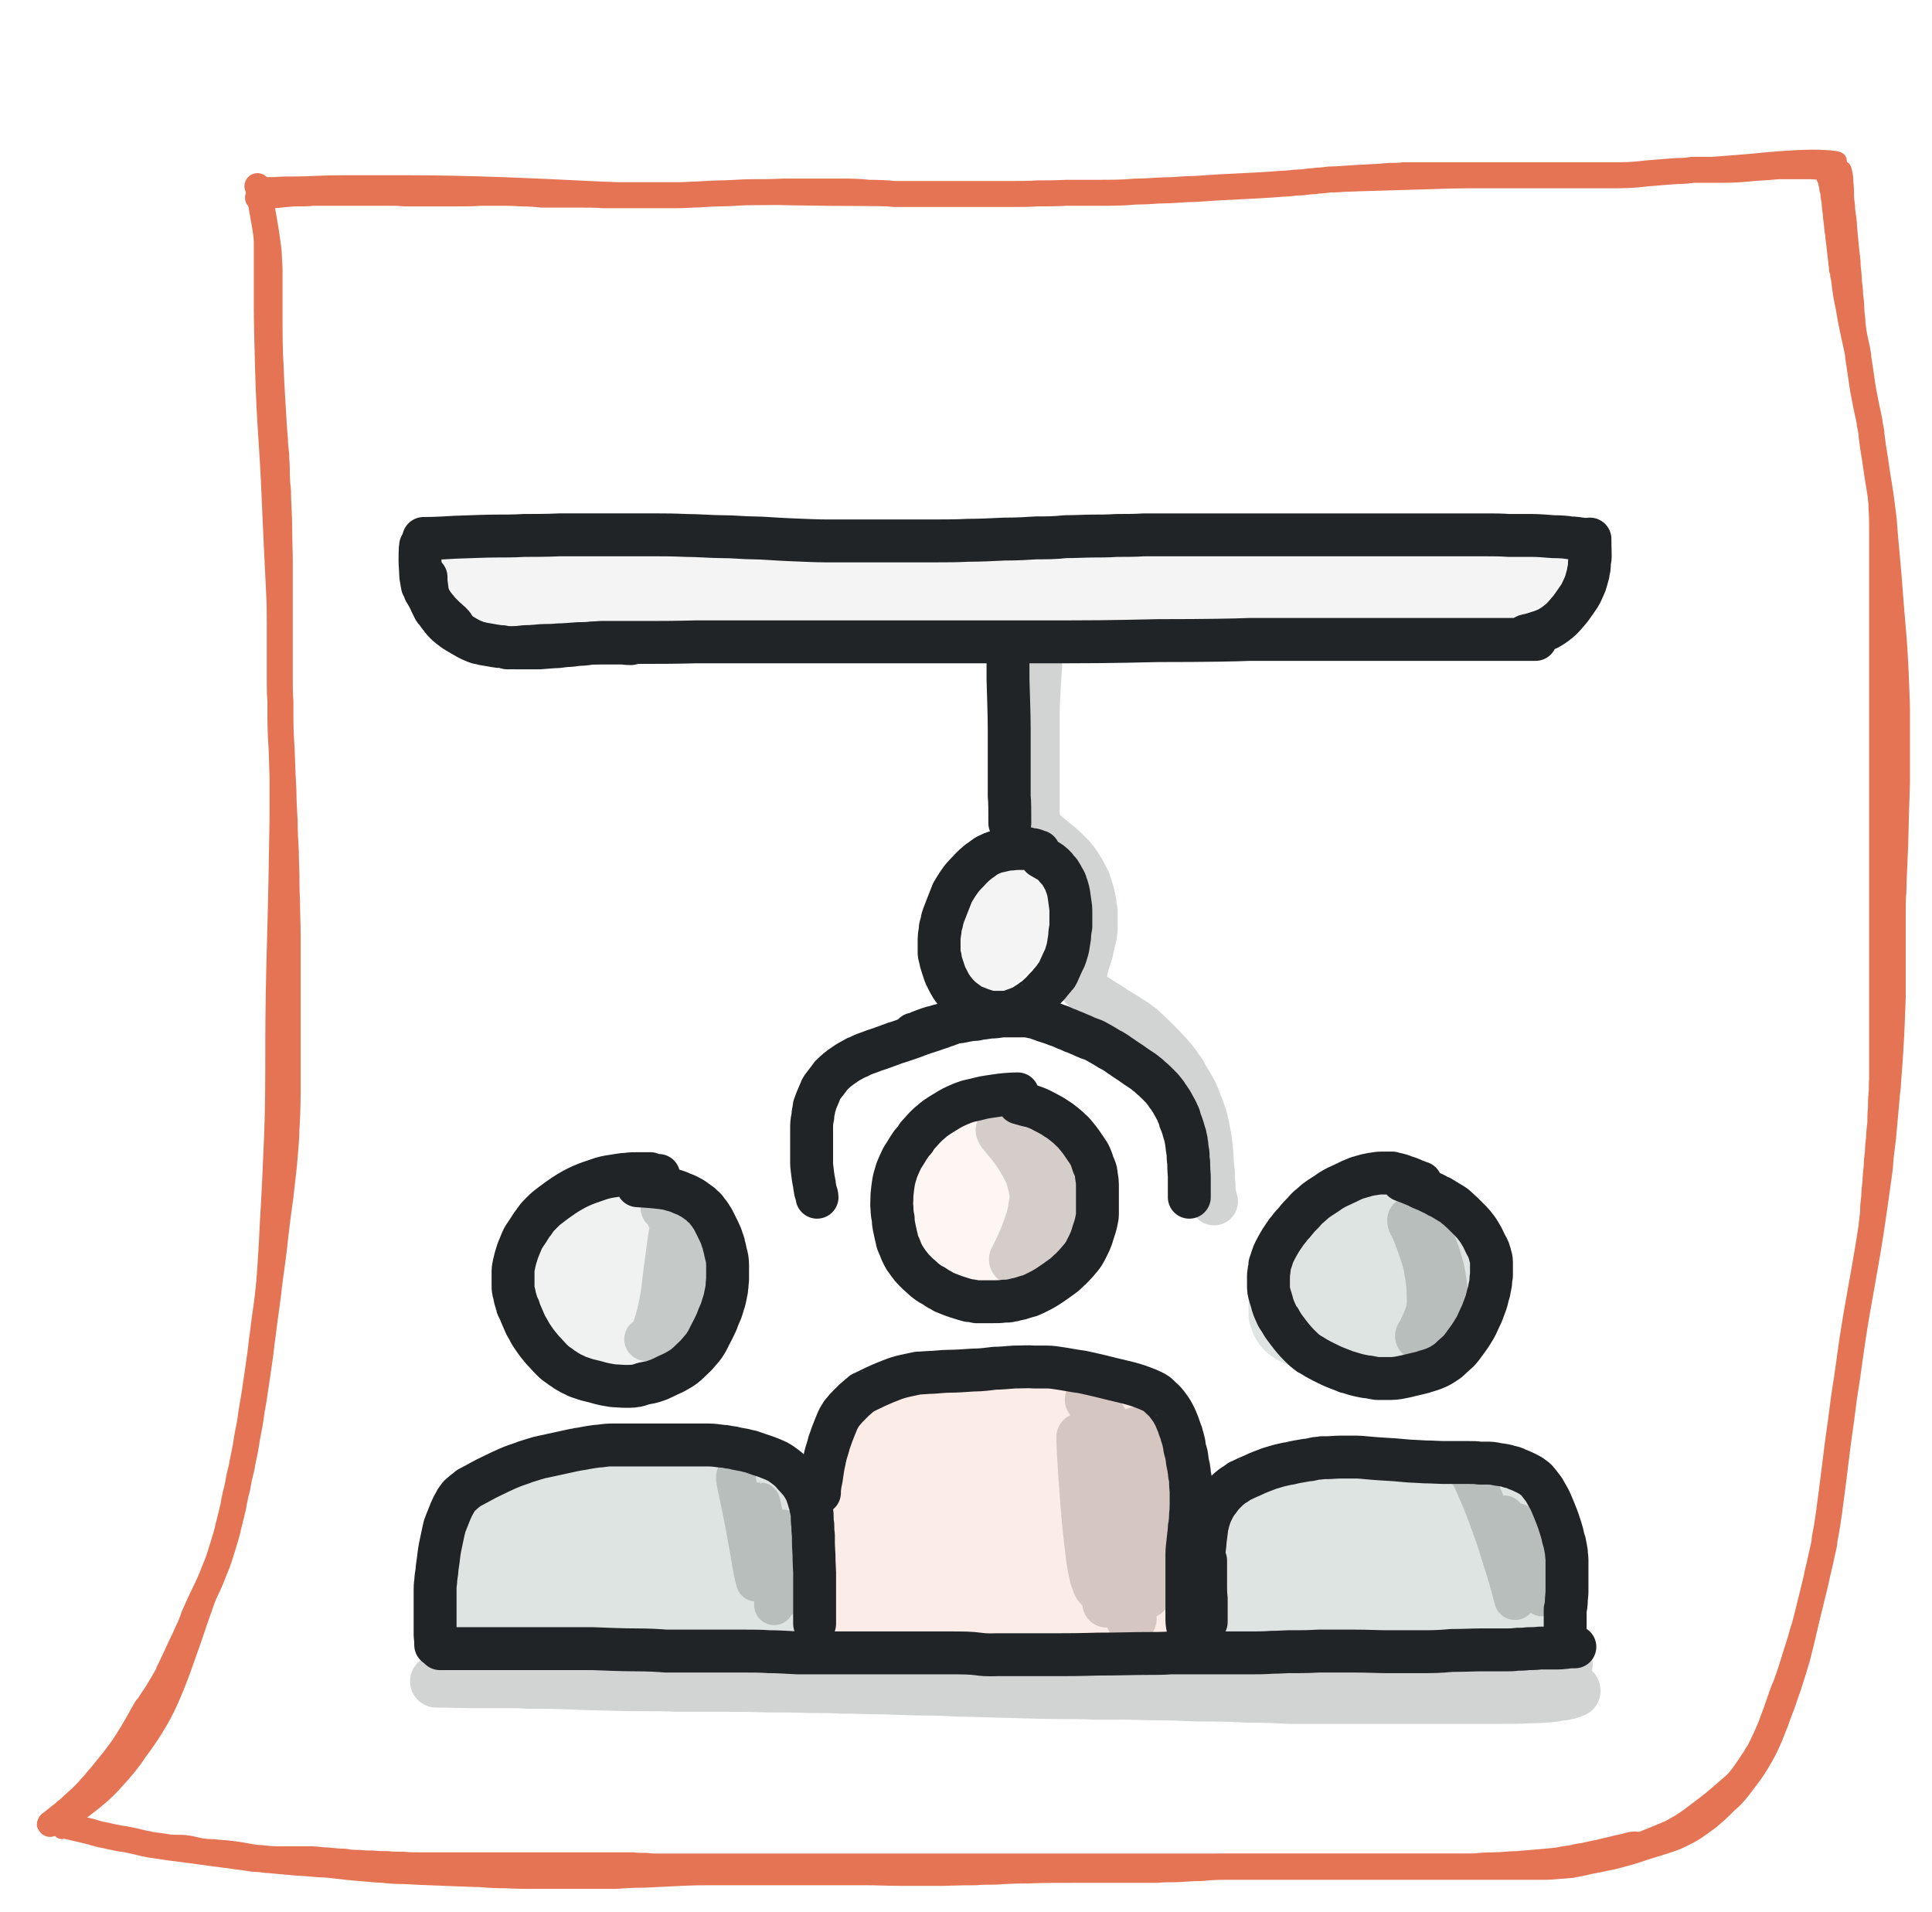 <svg xmlns="http://www.w3.org/2000/svg" id="Ebene_1" data-name="Ebene 1" viewBox="0 0 319.7 316.4"><defs><style>      .cls-1 {        stroke-width: 6.9px;      }      .cls-1, .cls-2, .cls-3, .cls-4, .cls-5, .cls-6, .cls-7, .cls-8, .cls-9, .cls-10, .cls-11, .cls-12, .cls-13, .cls-14, .cls-15, .cls-16, .cls-17, .cls-18, .cls-19 {        fill: none;        stroke-linecap: round;        stroke-linejoin: round;      }      .cls-1, .cls-2, .cls-3, .cls-4, .cls-5, .cls-6, .cls-7, .cls-10, .cls-11, .cls-12, .cls-13, .cls-15, .cls-16, .cls-17, .cls-18, .cls-19 {        isolation: isolate;      }      .cls-1, .cls-5, .cls-6, .cls-7, .cls-12, .cls-13, .cls-14, .cls-16, .cls-17, .cls-18, .cls-19 {        stroke: #212427;      }      .cls-1, .cls-5, .cls-6, .cls-7, .cls-13, .cls-16, .cls-17, .cls-19 {        opacity: .2;      }      .cls-2 {        stroke-opacity: .1;        stroke-width: 8.5px;      }      .cls-2, .cls-3, .cls-4, .cls-10, .cls-11, .cls-15 {        opacity: .7;      }      .cls-2, .cls-3, .cls-4, .cls-15 {        stroke: #153e2e;      }      .cls-3 {        stroke-opacity: .2;        stroke-width: 10.2px;      }      .cls-4 {        stroke-opacity: .2;        stroke-width: 9.3px;      }      .cls-5 {        stroke-width: 7.9px;      }      .cls-6 {        stroke-width: 7.9px;      }      .cls-7 {        stroke-width: 8px;      }      .cls-8 {        stroke-width: 4.3px;      }      .cls-8, .cls-9, .cls-10, .cls-11 {        stroke: #e57454;      }      .cls-9 {        stroke-width: 2.8px;      }      .cls-10 {        stroke-opacity: .1;        stroke-width: 8.3px;      }      .cls-11 {        stroke-opacity: .2;        stroke-width: 10.5px;      }      .cls-12 {        stroke-opacity: .1;        stroke-width: 7.2px;      }      .cls-12, .cls-18 {        opacity: .5;      }      .cls-13 {        stroke-width: 6.6px;      }      .cls-14 {        stroke-width: 7.1px;      }      .cls-15 {        stroke-opacity: .2;        stroke-width: 12px;      }      .cls-16 {        stroke-width: 7.2px;      }      .cls-17 {        stroke-width: 8.7px;      }      .cls-18 {        stroke-opacity: .1;        stroke-width: 6.3px;      }      .cls-19 {        stroke-width: 8.5px;      }    </style></defs><g id="Kachel"><g id="Haftnotiz"><path id="STROKE_6314d8b3-6e62-4aa7-9be7-5be2329579e8" data-name="STROKE 6314d8b3-6e62-4aa7-9be7-5be2329579e8" class="cls-9" d="M304.2,27.4c0-.3,0-.6,0-.8s-.9-.3-2.6-.4c-1.8-.1-5.5,0-11.3.6-5.8.5-14.1,1.1-25,1.8-10.9.7-23.7,1.2-38.6,1.6-14.9.4-25.3.8-31.3,1.2-6,.3-13.1.6-21.3.9-8.2.2-16.3.4-24.2.4-7.9,0-16.5,0-25.8-.3-9.3-.3-17.1-.5-23.4-.9-6.3-.3-12.3-.6-17.9-.8-5.6-.2-10.6-.3-15-.3-4.4,0-8.2,0-11.3,0-3.2,0-5.5.2-7.1.2s-2.9,0-3.9.1c-1.1,0-1.7,0-1.8,0-.2,0,0,0,.3,0,.4,0,1.2,0,2.6.2,1.4.1,2.7.2,4,.1,1.2,0,2.5,0,3.7.2,1.2.1,2.2.3,2.9.4.7.2,1.2.2,1.6.2h.5"></path><path id="STROKE_d5176da2-923b-4137-8b21-0b5edad490e0" data-name="STROKE d5176da2-923b-4137-8b21-0b5edad490e0" class="cls-9" d="M261.6,308.6c.4,0,.9,0,1.6,0,.7,0,2-.3,3.9-.7,1.9-.5,3.4-.9,4.5-1.3,1.1-.4,2.3-.7,3.5-1.1,1.2-.4,2.2-.7,3-1.1s1.7-.8,2.6-1.4c.9-.6,1.7-1.2,2.5-1.8.7-.6,1.4-1.2,1.9-1.7.5-.5,1.1-1.1,1.7-1.6.6-.6,1.2-1.3,1.8-2.1.6-.8,1.2-1.6,1.8-2.4.5-.8,1-1.5,1.3-2.1.4-.6.7-1.3,1.1-2,.3-.7.7-1.5,1-2.3.3-.8.7-1.7,1-2.6.3-.9.7-1.8,1-2.7s.6-1.8.9-2.6c.3-.9.5-1.7.8-2.5.2-.8.5-1.6.7-2.4.2-.8.4-1.6.6-2.4.2-.8.4-1.7.6-2.6.2-.9.4-1.8.6-2.8.2-1,.4-1.9.6-2.9.2-1,.4-2,.6-3.1.2-1,.4-2.1.6-3.2.2-1.1.4-2.2.6-3.3s.4-2.3.6-3.4c.2-1.2.4-2.4.6-3.7.2-1.3.4-2.5.5-3.6s.3-2,.4-2.8c.1-.8.2-1.5.3-2.3.1-.8.2-1.6.3-2.4.1-.8.2-1.7.3-2.5.1-.9.2-1.7.3-2.6.1-.8.2-1.7.3-2.5.1-.8.2-1.7.3-2.5.1-.8.2-1.6.3-2.4,0-.8.2-1.6.3-2.4,0-.8.2-1.6.3-2.3,0-.8.2-1.5.3-2.3,0-.8.2-1.5.3-2.2,0-.7.2-1.5.3-2.2,0-.7.2-1.5.3-2.2s.2-1.5.2-2.3c0-.8.2-1.5.2-2.3,0-.8.2-1.6.2-2.3,0-.8.2-1.6.2-2.4,0-.8.1-1.6.2-2.4,0-.8.1-1.6.2-2.4,0-.8.1-1.6.2-2.5,0-.8.1-1.6.2-2.4,0-.8.1-1.6.2-2.4,0-.8.1-1.6.2-2.4,0-.8,0-1.6.1-2.4,0-.8,0-1.6.1-2.4s0-1.6.1-2.4c0-.8,0-1.6,0-2.4s0-1.6,0-2.5c0-.9,0-1.8,0-2.8,0-1,0-2,0-3.1,0-1.1,0-2.2,0-3.4,0-1.2,0-2.4,0-3.7,0-1.3,0-2.6,0-4,0-1.4,0-2.6,0-3.7,0-1.1,0-2,0-2.8,0-.8,0-1.5,0-2.3,0-.8,0-1.6,0-2.3,0-.8,0-1.7,0-2.8,0-1.1,0-2.4,0-3.7,0-1.4,0-2.7,0-4,0-1.3,0-2.5,0-3.7,0-1.2,0-2.3,0-3.4,0-1.1,0-2.1,0-3.1,0-1,0-1.9,0-2.8s0-1.8,0-2.6c0-.8,0-1.6,0-2.4,0-.8,0-1.6,0-2.4,0-.8,0-1.6,0-2.4,0-.8,0-1.6,0-2.3,0-.8,0-1.5,0-2.3,0-.8,0-1.5,0-2.3,0-.8,0-1.5,0-2.3,0-.8,0-1.5,0-2.2,0-.7,0-1.5,0-2.2,0-.7,0-1.6,0-2.7,0-1.1,0-2.3,0-3.7,0-1.4,0-2.8,0-4.1,0-1.4,0-2.7-.1-4,0-1.3-.1-2.6-.2-3.8,0-1.3-.2-2.5-.2-3.7,0-1.2-.2-2.3-.3-3.5-.1-1.1-.2-2.2-.4-3.3-.1-1.1-.3-2.1-.4-3.1-.1-1-.3-2-.4-2.9-.1-1-.2-1.9-.4-2.8-.1-.9-.2-1.8-.4-2.6-.1-.9-.2-1.7-.3-2.5-.1-.8-.2-1.7-.3-2.5,0-.8-.2-1.6-.2-2.4,0-.8-.1-1.6-.2-2.3,0-.8-.1-1.5-.2-2.2,0-.7-.1-1.6-.2-2.6,0-1-.2-2.1-.3-3.2-.1-1.1-.2-2.2-.3-3.2,0-1-.2-1.9-.3-2.8,0-.9-.2-1.6-.2-2.3,0-.7,0-1.4-.1-2.2,0-.8-.1-1.4-.2-1.8-.1-.5-.2-.6-.2-.5,0,.1,0,.2,0,.3,0,.1,0,.3,0,.5v.3"></path><path id="STROKE_8f0a8386-13ba-48ca-a99a-45a8f89c0b26" data-name="STROKE 8f0a8386-13ba-48ca-a99a-45a8f89c0b26" class="cls-9" d="M7.5,301.9c.9,0,1.6-.1,1.9-.2.4,0,1-.3,1.9-.7.9-.4,1.8-1,2.7-1.7.9-.7,1.7-1.3,2.5-2,.8-.7,1.8-1.6,2.9-2.9,1.2-1.3,2.4-2.7,3.5-4.4,1.2-1.6,2-2.8,2.5-3.6s1.2-1.9,2-3.5c.8-1.6,1.5-3.3,2.2-5.1.7-1.8,1.4-3.9,2.3-6.4.8-2.4,1.7-5,2.7-7.8.9-2.8,1.8-6,2.7-9.6.9-3.6,1.7-7.9,2.6-12.9.9-5,1.6-9.8,2.3-14.3.7-4.5,1.1-8.6,1.4-12.1.3-3.5.6-7.7.8-12.4.3-4.7.5-9.5.7-14.3.2-4.8.2-9.8.2-15,0-5.2.1-11.2.3-18,.2-6.8.3-13.3.4-19.4,0-6.1,0-11.9,0-17.4,0-5.5-.2-10.9-.4-16.2-.2-5.3-.5-10.3-.7-15.1-.2-4.8-.4-9.3-.7-13.7-.3-4.3-.5-8.5-.6-12.4-.1-4-.2-7.3-.2-9.8,0-2.6,0-5.2,0-7.9,0-2.7,0-5,0-6.9,0-1.9,0-3,0-3.5,0-.5.2-.8.3-1.1v-.4"></path><path id="STROKE_1dcc7fa1-f95b-43d4-9191-df70e1e97272" data-name="STROKE 1dcc7fa1-f95b-43d4-9191-df70e1e97272" class="cls-9" d="M273,305.3c-.2-.2-.4-.3-.7-.3-.3,0-.6-.2-1.1-.4s-1-.2-1.7,0c-.7.2-1.2.3-1.6.4-.3,0-.8.2-1.3.3-.5.1-1.2.3-2.1.5-.9.2-1.6.3-2.3.5-.7.1-1.4.2-2.1.4-.7.1-1.5.2-2.4.4-.9.1-1.9.2-3.1.3-1.2.1-2.4.2-3.6.3-1.2,0-2.5.2-3.8.2-1.3,0-2.5.1-3.5.2-1.1,0-2,0-2.7,0-.8,0-1.6,0-2.4,0-.8,0-1.7,0-2.6,0-.9,0-1.9,0-2.9,0-1,0-2,0-3,0-1,0-1.8,0-2.5,0-.7,0-1.5,0-2.3,0-.8,0-1.5,0-2.2,0-.7,0-1.5,0-2.5,0-.9,0-1.9,0-2.8,0-1,0-1.9,0-2.8,0-.9,0-1.7,0-2.4,0s-1.4,0-2.1,0c-.7,0-1.5,0-2.3,0-.8,0-1.6,0-2.4,0-.8,0-1.6,0-2.4,0-.8,0-1.7,0-2.5,0-.9,0-1.6,0-2.4,0-.7,0-1.6,0-2.5,0-.9,0-1.8,0-2.5,0-.7,0-1.6,0-2.4,0-.9,0-1.6,0-2.3,0-.7,0-1.4,0-2.2,0s-1.6,0-2.4,0c-.8,0-1.6,0-2.4,0s-1.6,0-2.4,0c-.8,0-1.6,0-2.4,0-.8,0-1.6,0-2.5,0-.8,0-1.7,0-2.6,0-.9,0-1.8,0-2.6,0-.9,0-1.8,0-2.7,0-.9,0-1.8,0-2.7,0-.9,0-1.8,0-2.7,0-.9,0-1.8,0-2.6,0-.9,0-1.7,0-2.6,0-.9,0-1.8,0-2.9,0-1.1,0-2.2,0-3.5,0-1.3,0-2.4,0-3.5,0-1.1,0-2,0-2.8,0-.8,0-1.6,0-2.4,0-.8,0-1.6,0-2.4,0-.8,0-1.7,0-2.8,0-1.1,0-2.2,0-3.5,0-1.2,0-2.3,0-3.3,0-1,0-1.9,0-2.7,0-.8,0-1.6,0-2.4,0-.8,0-1.6,0-2.4,0-.8,0-1.6,0-2.4,0-.8,0-1.6,0-2.4,0-.8,0-1.6,0-2.4,0-.8,0-1.6,0-2.4,0-.8,0-1.6,0-2.4,0-.8,0-1.6,0-2.4-.1-.8,0-1.6,0-2.3-.1-.8,0-1.5,0-2.3,0-.8,0-1.5,0-2.3,0-.8,0-1.5,0-2.3,0-.7,0-1.6,0-2.4,0-.9,0-1.8,0-2.8,0-1,0-2,0-3.1,0-1.1,0-2.3,0-3.5,0-1.2,0-2.4,0-3.6,0s-2.3,0-3.5,0c-1.1,0-2.2,0-3.3,0s-2.1,0-3.1,0c-1,0-2,0-3,0-1,0-1.9,0-2.8-.1-.9,0-1.7,0-2.6-.1-.8,0-1.6,0-2.4-.1-.8,0-1.5,0-2.2-.1-.7,0-1.5,0-2.4-.2-.9,0-1.9-.1-2.8-.2-1,0-1.8-.2-2.7-.2-.8,0-1.7,0-2.8,0-1,0-2,0-2.9,0s-1.8-.1-2.7-.2c-.9,0-1.8-.2-2.9-.4-1.1-.2-2.1-.3-2.9-.4-.9,0-1.7-.2-2.7-.2-.9,0-1.8-.2-2.6-.4-.8-.2-1.6-.3-2.3-.3-.7,0-1.7,0-3.1,0-1.4,0-2.3-.2-2.9-.3-.5-.1-1-.2-1.4-.3-.4-.1-.8-.2-1-.2-.3,0-.6,0-1-.2-.4-.1-.8-.2-1.2-.1-.4,0-.8,0-1-.2-.3-.1-.8-.2-1.6-.3-.8,0-1.4-.2-1.6-.3-.3-.1-.6-.2-1-.2-.4,0-.7,0-.8-.2-.1-.1-.3-.2-.4-.2-.1,0-.3,0-.4,0-.1,0-.3,0-.4,0-.1,0-.3,0-.6,0-.3,0-.5,0-.8-.2-.3-.1-.5-.2-.6-.2-.1,0-.2,0-.2.2,0,.1,0,.2.2.4l.2.2"></path></g><path id="STROKE_045cd885-f3e9-4e84-8700-c83e89fb4287" data-name="STROKE 045cd885-f3e9-4e84-8700-c83e89fb4287" class="cls-8" d="M288.6,293.9c0,0-.2.2-.3.4-.2.2-1,.9-2.4,2.1-1.4,1.2-2.3,2-2.6,2.2-.3.2-.7.6-1.3,1-.5.4-1.2.9-2.1,1.6-.9.6-1.6,1.1-2.2,1.4-.5.3-1,.6-1.5.8-.5.2-1.8.8-3.9,1.6-2.2.9-3.5,1.4-3.9,1.5-.4.2-.9.3-1.4.5-.5.2-.7.2-.8.2,0,0-.3,0-.8.2-.5.1-1.2.3-2.1.5-.9.2-1.7.4-2.3.5-.6.1-1,.2-1,.2,0,0-.4,0-1.2.1-.8,0-1.8.2-3.1.2-1.3,0-2.4,0-3.3,0-1,0-1.6,0-1.9,0-.3,0-.9,0-1.8,0-.9,0-1.9,0-3.1,0s-2.2,0-3.1,0c-.9,0-2.2,0-3.9,0-1.7,0-2.8,0-3.3,0-.5,0-2.1,0-4.7,0-2.6,0-4.7,0-6.1,0-1.5,0-2.7,0-3.7,0-1,0-1.9,0-2.7,0-.8,0-2.1,0-4,0-1.9,0-3.5,0-5,0-1.5,0-2.8,0-4.1,0-1.2,0-2.1,0-2.6,0-.5,0-1.7,0-3.6.2-1.9,0-3.4.2-4.5.2-1.1,0-2,0-2.8.1-.8,0-1.7,0-2.6,0-1,0-1.9,0-2.7,0-.9,0-3.2,0-7,0-3.8,0-6.9,0-9.1.1-2.2,0-4,.1-5.4.2-1.3,0-2.4,0-3.2.1-.8,0-2.5,0-5.3.1-2.8,0-5.2,0-7.2,0-2,0-3.9-.1-5.6-.1-1.8,0-3.1,0-4.1,0-1,0-2.2,0-3.7,0-1.5,0-3,0-4.6,0s-2.6,0-3.2,0c-.6,0-1.5,0-2.8,0s-2.3,0-3,0c-.7,0-1.4,0-1.9,0-.6,0-1.4,0-2.5,0-1.1,0-2.7,0-4.8.1s-4.2.2-6.1.3c-2,0-3.5.1-4.8.2-1.2,0-2.8,0-4.8,0-2,0-3.5,0-4.6,0-1.1,0-2,0-2.7,0-.7,0-1.4,0-2.1,0s-2,0-3.9-.1c-1.9,0-3.3-.1-4.4-.2-1,0-2.9-.1-5.8-.2-2.8-.1-5.1-.2-6.7-.3-1.6,0-2.8-.1-3.4-.2-.7,0-1.6-.1-2.8-.2-1.2-.1-2.6-.2-4.2-.4-1.6-.2-2.7-.3-3.3-.3-.6,0-2-.2-4.1-.3-2.1-.2-3.6-.3-4.4-.4-.8,0-1.5-.2-2.2-.2-.7,0-1.5-.2-2.4-.3-.9-.1-1.6-.2-2.1-.3-.5,0-1.3-.2-2.5-.3-1.2-.2-2.3-.3-3.5-.5-1.1-.1-2.2-.3-3.2-.4-1-.1-1.9-.3-2.8-.4-.8-.1-1.4-.2-1.7-.3-.3,0-.9-.2-1.8-.4-.9-.2-1.8-.4-2.7-.5-.9-.2-1.6-.3-2.3-.5-.7-.1-1.5-.3-2.4-.6-.9-.2-1.6-.4-2.1-.5-.5-.1-.9-.2-1.3-.3-.4-.1-.9-.2-1.5-.4"></path><path id="STROKE_0d4a2b43-45cd-412b-adc3-9fcc5975d28f" data-name="STROKE 0d4a2b43-45cd-412b-adc3-9fcc5975d28f" class="cls-8" d="M276.9,303.7c.6-.3.9-.5,1-.5s.3-.2.8-.5c.5-.3,1.1-.7,1.7-1.1.6-.4,1.1-.8,1.4-1,.3-.3.8-.6,1.4-1.2.6-.5,1.3-1.2,2.1-2,.8-.8,1.5-1.5,2.1-2.3.6-.7,1-1.2,1.2-1.5.2-.3.5-.7.9-1.3.4-.6.7-1.1,1-1.5.2-.4.3-.6.4-.6,0,0,.3-.6.8-1.6.5-1,.9-2,1.3-2.9.3-.9.8-2.1,1.3-3.6.5-1.5.9-2.6,1.2-3.2.2-.6.7-1.9,1.3-3.9.6-2,1.1-3.4,1.3-4.2.2-.8.4-1.4.5-1.6,0-.2.4-1.4.9-3.6.5-2.1,1-3.9,1.3-5.5.4-1.5.6-2.7.8-3.5.2-.8.3-1.3.3-1.6,0-.3.2-1.1.4-2.3.2-1.2.5-3.4.9-6.5.4-3.2.7-5.6.9-7.2.2-1.6.4-2.8.5-3.6.1-.8.2-1.6.3-2.3.1-.7.2-1.7.4-2.9.2-1.2.5-3.2.9-6.2.4-2.9.9-6,1.5-9.3.6-3.3,1-5.7,1.3-7.4.3-1.7.7-4.3,1.2-7.8.5-3.5.8-5.7.9-6.5,0-.8.2-2.4.5-4.8.2-2.4.4-4.2.5-5.5.1-1.3.2-2.3.3-3,0-.7.2-2.6.4-5.8.2-3.2.3-6.2.4-8.9,0-2.7,0-4.3,0-4.8,0-.5,0-1.6,0-3.5,0-1.9,0-3.6,0-5.3,0-1.6,0-2.9.1-3.7,0-.8.1-3.4.3-7.7.1-4.3.2-7.7.3-10.4,0-2.6,0-5.1,0-7.3,0-2.3,0-3.9,0-5,0-1.1-.1-2.9-.2-5.6-.1-2.7-.3-5.7-.6-9-.3-3.3-.5-6.6-.8-9.8-.3-3.2-.5-5.5-.6-7-.2-1.5-.4-3.4-.8-5.8-.4-2.3-.6-4.1-.8-5.2-.2-1.1-.3-2.1-.4-2.8,0-.7-.2-1.4-.3-1.9,0-.6-.3-1.6-.6-3.1-.3-1.5-.6-3-.8-4.6-.2-1.5-.4-2.6-.5-3.3,0-.7-.3-1.9-.7-3.7-.4-1.8-.7-3.4-.9-4.7-.3-1.3-.5-2.5-.6-3.4-.1-.9-.2-1.6-.3-1.9,0-.3,0-.7-.2-1,0-.4,0-.7-.1-.9,0-.3-.1-.9-.2-1.9-.1-1-.2-1.9-.3-2.5,0-.7-.2-1.2-.2-1.6,0-.4-.1-1-.2-1.8,0-.8-.2-1.4-.2-1.9,0-.5-.1-1-.2-1.5,0-.5-.1-.9-.2-1.2,0-.3-.1-.7-.2-1.1,0-.4-.3-.8-.5-1.4"></path><path id="STROKE_551252a3-a88b-4990-ac0c-91d40bd9275d" data-name="STROKE 551252a3-a88b-4990-ac0c-91d40bd9275d" class="cls-8" d="M42.6,30.8c0,0,.1.3.2.6,0,.3.1.6.2.9,0,.3.2,1.2.4,2.5.2,1.3.5,2.7.7,4.2.2,1.4.4,2.6.4,3.4,0,.8.1,1.5.1,2.1,0,.6,0,1.1,0,1.4,0,.3,0,2.1,0,5.5,0,3.4,0,6.6.2,9.6.1,3.1.3,5.5.4,7.5.1,1.9.2,3.3.3,4.2,0,.8.1,1.7.2,2.5,0,.8.1,1.6.1,2.3,0,.7,0,2,.2,3.8,0,1.8.2,3.8.2,6,0,2.2.1,4,.1,5.5,0,1.5,0,2.9,0,4.3,0,1.4,0,2.5,0,3.3,0,.8,0,1.5,0,2.1,0,.6,0,2,0,4.2,0,2.2,0,4,0,5.5,0,1.5,0,2.7.1,3.8,0,1,0,1.9,0,2.5,0,.6,0,2.5.2,5.4.1,3,.2,5.3.3,6.9,0,1.6.1,3.3.2,5,0,1.7.1,3.4.2,5.1,0,1.7.1,3,.1,4,0,.9,0,2.4.1,4.3,0,2,.1,3.7.1,5.1,0,1.4,0,3.2,0,5.2s0,3.6,0,4.6c0,1.1,0,1.8,0,2.2,0,.4,0,2.3,0,5.8,0,3.4,0,6.3,0,8.7,0,2.4-.1,4.4-.2,6,0,1.6-.2,3.2-.3,4.7-.1,1.5-.4,3.7-.7,6.5-.4,2.8-.7,5.2-.9,7.1-.2,1.9-.5,4.2-.9,7-.3,2.7-.6,4.8-.8,6.2-.2,1.4-.3,2.6-.5,3.8-.1,1.1-.3,2.6-.6,4.6-.3,1.9-.5,3.5-.7,4.7-.2,1.2-.4,2.2-.5,3.1-.1.8-.3,1.8-.5,2.8-.2,1-.3,2-.5,2.9-.2.9-.3,1.6-.4,1.9,0,.3-.2,1.1-.5,2.3-.2,1.2-.4,2.2-.6,2.8-.1.6-.3,1.3-.4,2.1-.2.7-.3,1.4-.5,2-.1.6-.3,1.1-.4,1.7-.1.5-.4,1.5-.8,2.8-.4,1.3-.8,2.7-1.4,4-.5,1.4-1.1,2.7-1.7,3.9-.6,1.2-1,2.2-1.3,2.8-.3.6-.5,1.1-.6,1.5-.1.3-.3.7-.4,1-.1.3-.5,1-.9,2-.5,1-1,2.1-1.6,3.4-.6,1.3-1,2.1-1.1,2.3,0,.2-.4.9-1,1.9-.6,1-1.1,1.9-1.7,2.7-.5.8-.8,1.3-1,1.4-.1.2-.4.7-.9,1.6-.5.9-1,1.8-1.5,2.6-.5.8-1.1,1.8-1.9,2.9-.8,1.1-1.5,2-2.1,2.7-.6.7-1,1.3-1.5,1.8-.4.5-.8,1-1.3,1.5-.4.5-.8.9-1.1,1.2-.3.3-.5.5-.6.6,0,0-.4.3-.9.8-.6.5-1,1-1.5,1.3-.4.4-.7.6-.8.7-.1,0-.7.6-1.8,1.4h0"></path><path id="STROKE_40c3e60a-8a0b-4c48-9741-2afb6bf12bac" data-name="STROKE 40c3e60a-8a0b-4c48-9741-2afb6bf12bac" class="cls-8" d="M42.7,32.7l1.3-.2c.6-.1,1.4-.2,2.4-.3,1-.1,1.9-.2,2.9-.2.9,0,1.7,0,2.4-.1.7,0,1.4,0,2.1,0,.7,0,1.3,0,1.7,0,.4,0,.9,0,1.3,0,.5,0,.9,0,1.5,0,.5,0,1.1,0,1.8,0,.7,0,1.2,0,1.7,0,.4,0,1.2,0,2.3,0s2,0,2.8.1c.8,0,1.2,0,1.4,0,.1,0,.4,0,.7,0,.4,0,.9,0,1.8,0,.8,0,1.4,0,1.8,0,.4,0,1.3,0,2.8,0s2.9,0,4.1-.1c1.2,0,2,0,2.5,0,.5,0,1,0,1.4,0,.5,0,1.4,0,2.8.1,1.4,0,2.5.1,3.4.2.9,0,1.4,0,1.6,0,.2,0,.8,0,1.8,0,1,0,2,0,3.2,0s2.3,0,3.5.1c1.1,0,2,0,2.5,0,.6,0,.9,0,.9,0,0,0,.8,0,2.3,0,1.5,0,2.7,0,3.8,0,1.1,0,1.9,0,2.5,0,.6,0,1.5,0,2.9-.1,1.4,0,2.9-.2,4.6-.2s3.4-.2,5.1-.2c1.7,0,3.4,0,5.3-.1,1.9,0,3.8,0,5.7,0,1.9,0,3.4,0,4.3,0,1,0,2.4,0,4.2.2,1.9,0,3.2.1,4.2.2.9,0,1.6,0,2.1,0,.5,0,1.7,0,3.7,0s3.7,0,4.8,0c1.2,0,2.2,0,3,0,.8,0,1.5,0,2.2,0,.7,0,1.8,0,3.4,0,1.6,0,3.1,0,4.5-.1,1.4,0,3,0,4.8-.1,1.8,0,3.7,0,5.5,0,1.8,0,3.8,0,5.9-.2,2.1,0,3.6-.2,4.6-.2,1,0,2.3-.1,3.9-.2,1.6,0,3.4-.2,5.4-.3,2-.1,3.9-.2,5.9-.3,1.9-.1,3.4-.2,4.5-.3,1.1,0,1.9-.2,2.6-.2.7,0,1.3-.1,2-.2.6,0,1,0,1-.1,0,0,.8,0,2.2-.2,1.4,0,3.2-.2,5.3-.3,2.1-.1,3.7-.2,4.8-.3,1.1,0,1.8,0,2.1-.1.3,0,1,0,2.1,0,1.1,0,1.8,0,2.2,0,.4,0,.9,0,1.6,0,.7,0,1.1,0,1.1,0,0,0,.3,0,.8,0,.5,0,1.1,0,1.7,0,.6,0,1.3,0,2.1,0,.8,0,1.6,0,2.3,0,.7,0,1.5,0,2.4,0,.9,0,1.7,0,2.6,0,.8,0,1.7,0,2.5,0,.8,0,1.7,0,2.8,0,1.1,0,1.9,0,2.6,0,.7,0,1.4,0,2.2,0,.8,0,1.6,0,2.5,0,.9,0,2,0,3.4,0,1.4,0,3.1,0,5.3-.3,2.2-.2,3.9-.3,5.1-.4,1.2,0,2.1-.1,2.5-.2.4,0,.9,0,1.6,0,.6,0,1.8,0,3.4,0,1.7,0,3.4-.1,5.2-.3,1.8-.1,3.1-.2,4.1-.3.9,0,1.7,0,2.2,0,.5,0,1.1,0,1.8,0,.7,0,1.2,0,1.4,0,.3,0,1.1.1,2.6.2"></path></g><g id="Schatten"><path id="STROKE_ad8c9ccb-a6a6-43d2-9873-a7b89cdb34f5" data-name="STROKE ad8c9ccb-a6a6-43d2-9873-a7b89cdb34f5" class="cls-17" d="M72.2,278.2c2.6,0,4.4.1,5.4.1,1,0,1.9,0,2.6,0,.7,0,1.5,0,2.2,0,.7,0,1.5,0,2.3,0,.8,0,1.7,0,2.6.1.9,0,1.7,0,2.3,0,.6,0,2.9,0,6.9.2,3.9.1,7.1.2,9.5.2,2.4,0,4.4,0,5.9.1,1.5,0,3,0,4.5,0,1.4,0,2.9,0,4.4,0,1.5,0,3.5,0,6,.1,2.5,0,4.9,0,7.2.1,2.3,0,4,0,5,.1,1,0,2.7,0,4.9.1,2.2,0,4.8.1,7.8.2,3,0,5.2.1,6.8.2,1.6,0,4.2.1,7.9.2,3.7.1,6.7.2,9,.2,2.3,0,4.1,0,5.6.1,1.4,0,2.6,0,3.6,0,1,0,2.9,0,5.9.1,3,0,5.6.1,7.8.2,2.3,0,4.9,0,8,.2,3.1,0,5.4.1,6.9.2,1.5,0,2.7,0,3.4,0,.7,0,1.5,0,2.2,0,.8,0,1.4,0,2.1,0,.6,0,1.7,0,3.3,0,1.5,0,2.8,0,3.8,0,1,0,2.9,0,5.7,0,2.8,0,5.4,0,7.8,0,2.4,0,4.6,0,6.8,0,2.1,0,3.7,0,4.6-.1.9,0,1.8,0,2.5-.1.7,0,1.6-.1,2.7-.3,1-.1,1.8-.3,2.4-.6,0,0,0-.2-.1-.2,0,0-.2-.1-.4-.2-.2,0-1.1-.3-2.8-.6-1.7-.3-3.3-.6-4.8-.8-1.6-.2-3-.3-4.3-.5-1.3-.1-2.5-.2-3.4-.3-1,0-2.6-.2-5-.4-2.3-.2-4.8-.4-7.4-.5-2.6-.2-5.1-.4-7.6-.5,0,0,.1,0,.2,0,0,0,.5,0,1.2,0,.7,0,1.9,0,3.6,0,1.7,0,3.5,0,5.3.1,1.8,0,3.2.1,4.3.2,1,0,2.7.1,4.9.3,2.2.1,3.9.2,5,.3,1.1,0,1.9,0,2.4.1.5,0,1.1,0,1.6,0,.5,0,1,0,1.2,0s.7,0,1.1,0c.5,0,.7,0,.8,0,0,0,.1,0,.2,0,0,0,0,0,.1,0,0,0,0,0,.1,0,0,0,0,0,.1-.1,0,0,0-.1,0-.2,0,0,0-.2,0-.2,0,0,.1-.2.3-.3h0c0-.1,0-.2,0-.4,0,0,.3,0,.5,0,.2,0,.6,0,1.1-.2,0,0,.3,0,.5,0"></path><path id="STROKE_81565e12-ff82-479f-ae8b-bef0832744aa" data-name="STROKE 81565e12-ff82-479f-ae8b-bef0832744aa" class="cls-6" d="M171.8,109.7v.3s0,.3,0,.3c0,0-.1,1.1-.2,3-.1,2-.2,3.5-.2,4.6,0,1.1,0,2,0,2.7,0,.7,0,1.3,0,1.6,0,.4,0,.7,0,1,0,.3,0,.8,0,1.6,0,.8,0,1.4,0,1.9,0,.5,0,.9,0,1.2,0,.3,0,.8,0,1.4,0,.6,0,1.3,0,1.9,0,.6,0,1.3,0,2s0,1.2,0,1.5c0,.2,0,.4.1.7,0,.2.1.5.2.8,0,.3.2.6.4,1,.3.3.6.6.9.8.3.2.5.4.7.6.2.1.5.4.9.7.4.3,1,.8,1.7,1.5.7.7,1.1,1.1,1.2,1.2.1.1.3.4.6.8.3.4.6.9,1,1.6.4.7.6,1.2.8,1.6.1.4.3.9.5,1.6.2.7.3,1.3.4,1.8,0,.5.1,1,.2,1.3,0,.3,0,.5,0,.6,0,.1,0,.4,0,.9,0,.5,0,.9,0,1.2s0,.6-.1,1.1c0,.4-.2.9-.3,1.4-.1.5-.3,1-.3,1.3,0,.3-.1.5-.1.5,0,0-.1.4-.4,1.1-.2.7-.5,1.9-.8,3.4,0,0,0,.3.1.8,0,0,0,.2.3.4.2.2.5.5.8.9.4.3,1.1.8,2.2,1.5,1.1.7,1.7,1,1.9,1.2s.6.3,1.1.7c.6.3,1,.6,1.3.8.3.2.7.4,1.1.7.4.3.8.6,1.1.8.3.3,1.2,1.1,2.6,2.5s2.2,2.3,2.6,2.8c.4.5.8,1,1.1,1.5.4.5.6.8.6.9,0,.1.4.7,1,1.7.6,1,1,1.8,1.2,2.4.2.6.4,1.1.6,1.5.1.4.3.9.5,1.5.2.6.3,1.3.5,2.2.2.9.3,1.7.4,2.4,0,.7.2,1.5.2,2.3,0,.8.1,1.6.2,2.4,0,.8,0,1.4.1,1.9,0,.5,0,.8,0,1.1,0,.2.2.8.4,1.7"></path><path id="STROKE_8fed54fb-626b-4c46-96cf-c8e4a09634a3" data-name="STROKE 8fed54fb-626b-4c46-96cf-c8e4a09634a3" class="cls-7" d="M180.2,231.6c.1.2.2.4.3.4.3.3,1,1.2,1.9,2.6.9,1.4,1.7,2.8,2.4,4.3.7,1.5,1.2,2.8,1.5,4,.3,1.2.6,2.2.7,3.1.2.9.3,2,.5,3.3.2,1.3.3,2.7.3,4.2,0,1.5,0,2.9,0,4,0,1.2,0,2.2-.2,3.2,0,1-.2,1.8-.3,2.5,0,.7-.3,1.8-.6,3.2,0,0,0-.2,0-.5,0-.2,0-.5.1-.6,0-.2,0-.3,0-.4,0,0,.2-1.6.5-4.5.3-2.9.5-6.2.6-9.9,0-3.7.1-6.5.1-8.6,0-2,0-3.4,0-4.1,0-.7,0-1,0-1,0,0,.3.5.6,1.5.4.9.8,2.2,1.1,3.7.3,1.5.6,3.9.8,7.1.2,3.2,0,8.1-.8,14.7,0,0-.2-.9-.8-2.7-.5-1.8-1.2-4.1-2-7-.8-2.9-1.4-5-1.8-6.5-.4-1.5-.7-2.8-.9-3.9-.2-1.1-.6-2.7-1-4.8,0,.4-.1,2.4-.1,6,0,3.6.4,8.3,1.2,13.9,0,0,0-1-.3-2.9-.2-1.8-.6-4.5-1.1-8.1-.5-3.5-.9-6.2-1.2-8-.3-1.8-.4-2.9-.5-3.3,0-.4,0,1.7.4,6.5s.5,8.5.7,11.5c.2,2.9.4,5,.5,6.2.1,1.2.3,1.9.4,2.2.1.3.2.4.2.4,0,0-.2-1.6-.6-4.7-.4-3.1-1-6-1.6-8.6-.6-2.7-1.1-4.9-1.5-6.6-.4-1.7-.7-3.6-.9-5.6,0,.1,0,1,.1,2.8s.3,4.7.6,8.6.7,6.8.9,8.6c.3,1.8.5,3,.8,3.7.2.7.4,1,.5,1.1,0,0,.1-1.3.3-3.9.2-2.6-.5-9.6-1.9-21,0,.2.3,3.5.9,10,.7,6.5,1.4,12.4,2.1,17.6,0,0,0-.9,0-2.7,0-1.8,0-3.7-.1-5.7-.1-2-.3-4-.4-5.9-.2-1.9-.4-3.5-.5-4.7-.2-1.3-.6-3.3-1.3-6.2,0,.1,0,1.5.2,4.2.2,2.7.6,5.7,1.1,8.9.5,3.3,1.1,5.5,1.7,6.8.1,0,.4-1.9.7-5.5.3-3.6.8-8,1.4-13,0,.1,0,.1,0,.1s0,1.9,0,5.9c0,4,0,7.4,0,10.4,0,2.9.1,5.1.3,6.3s.3,2.2.4,2.6c.1.5.2.8.3.9,0,.1.1.2.3.2.1,0,.2,0,.2,0,0,0,0-.7-.2-1.9-.2-1.2-.3-1.9-.3-2,0-.2-.3-1.2-.8-3.1-.5-1.9-1-4.2-1.7-6.9-.6-2.7-1.1-5.3-1.5-7.6-.4-2.4-.7-4-.8-5-.2-1-.3-1.7-.4-2.2-.1-.5-.2-.9-.3-1.3-.1-.4-.2-.9-.3-1.4"></path><path id="STROKE_f7a37859-d596-4a6e-b79d-140d01e72544" data-name="STROKE f7a37859-d596-4a6e-b79d-140d01e72544" class="cls-19" d="M165.7,187l.2.4c0,0,.6.7,1.5,1.8.9,1.1,1.6,2.2,2.1,3.1.5.9.9,1.6,1,2,.2.5.4,1.2.6,2.1s.3,2,.3,3.2c0,1.2-.1,2.2-.4,3.2-.2,1-.6,1.9-1.1,2.9-.5,1-.9,1.7-1.2,2s-.5.6-.6.7c-.1,0-.2,0-.2,0,0,0,0,0,0,0,0,0,.2-.4.6-1.2.4-.8.8-1.7,1.2-2.7.4-1,.7-1.9,1-2.8.2-.8.4-1.9.6-3.2.1-1.3.2-2.5,0-3.6,0-1.1-.2-1.9-.2-2.3,0-.4-.2-.9-.3-1.4-.1-.5,0-.8,0-.7.2,0,.5.4,1,1,.5.6,1,1.3,1.5,2.2.5.9.8,2.1,1.1,3.5.2,1.4.2,2.8,0,4.2-.2,1.4-.5,2.5-.9,3.2-.4.8-.7,1.3-1,1.7-.3.3-.6.6-.8.7-.2,0-.4-.6-.6-1.6"></path><path id="STROKE_f8aaf450-4496-4ce6-b446-be2d469334ee" data-name="STROKE f8aaf450-4496-4ce6-b446-be2d469334ee" class="cls-5" d="M233.5,201.9c0,0,0,.3.1.5.2.3.7,1.3,1.3,3s1.1,3.1,1.3,4.2c.2,1.1.4,2.3.5,3.6,0,1.3.1,2.2,0,2.8,0,.6-.2,1.3-.4,2.2-.2.9-.7,1.8-1.5,2.9,0,0,0-.2.2-.4.2-.3.4-.8.7-1.4s.6-1.5.9-2.3c.3-.8.6-1.8.8-3,.2-1.2.3-2.3.3-3.5,0-1.2-.2-2.4-.5-3.6-.3-1.2-.7-2.1-1.1-2.7.2.3.3.5.4.6s.2.5.6,1.3c.3.8.7,1.7,1,3,.4,1.2.6,2.6.8,4.1.2,1.5.2,2.9,0,4.1-.1,1.2-.4,2.3-.7,3.4-.4,1.1-.7,1.8-.9,2.2-.2.4-.5.9-.8,1.6"></path><path id="STROKE_d2424cb9-529a-4f6b-81be-a9e4997820b6" data-name="STROKE d2424cb9-529a-4f6b-81be-a9e4997820b6" class="cls-1" d="M243.2,243.4c0,.1,0,.2,0,.2,0,0,0,.1.1.2.1,0,.5.8,1.1,2.2.6,1.3,1.3,3,2,4.9.7,1.9,1.5,4.1,2.2,6.5.8,2.4,1.5,4.9,2.1,7.2,0,0-.2-1-.6-3.2-.5-2.2-.9-5.7-1.2-10.5,0,0,.5,1.1,1.3,3.4.8,2.3,1.6,4.8,2.5,7.5,0,0,.2-.8.4-2.3.2-1.5.4-3,.6-4.3,0,0,.5,2.9,1.5,8.8,0-.1,0-.2,0-.2,0,0,0-.5-.2-1.6-.1-1.1-.4-2.4-.8-3.8-.4-1.5-.9-2.8-1.4-3.9-.5-1.1-1.1-1.9-1.7-2.3,0,0-.3.7-.6,2.1-.3,1.4-.5,2.9-.4,4.3,0,1.5.4,2.8,1,4.1,0,0,0-.7,0-1.9,0-1.3-.3-2.5-.6-3.7,0,0,0,.5,0,1.3s.2,2.1.6,3.9"></path><path id="STROKE_a75456a0-a4bd-42c8-938c-bd51486d9606" data-name="STROKE a75456a0-a4bd-42c8-938c-bd51486d9606" class="cls-13" d="M121.8,244.3v.5c0,.3.4,2,1,4.9.6,2.9,1,5.4,1.4,7.5.3,2,.6,3.5.9,4.5,0,0,0-.4.1-1.2,0-.8.1-1.5.1-2.3,0-.8,0-2,0-3.5,0-1.6.2-3.6.5-6.1.1,0,1,4.8,2.7,14.5,0,0,.1-3.2.3-9.6,0,0,.5,3.4,1.4,10.5,0,0,.1-.8.3-2.5.1-1.7.2-3.3,0-4.8-.1-1.6-.4-2.8-.9-3.6,0,0-.2.3-.4.7s-.6,4.3-1.1,11.8c0,0,0-.3,0-.8,0-.6-.5-2.5-1.2-5.7"></path><path id="STROKE_2c5ba881-7ef3-40c1-a86c-1893e3ae443e" data-name="STROKE 2c5ba881-7ef3-40c1-a86c-1893e3ae443e" class="cls-16" d="M109.6,199.4c0,.2,0,.4,0,.5,0,0,0,.1.2.2.1.1.4.5.8,1.3.4.8.9,1.8,1.5,3.2s1,2.8,1.3,4.4c.3,1.6.5,2.9.5,3.9,0,1,0,1.9-.2,2.7-.1.8-.4,1.7-.8,2.7-.4,1-.8,1.8-1.2,2.3-.4.5-.7.8-.9.8-.2,0-.3-.1-.2-.5,0-.4.3-1.1.6-2.2.3-1.1.6-2.7.9-4.8.3-2.1.5-3.9.5-5.4,0-1.5,0-2.8-.3-3.8-.2-1-.4-1.7-.7-2-.3-.4-.6.7-.9,3-.3,2.4-.7,5-1,7.8-.4,2.8-1,5.3-1.9,7.5-.3.2-.6.4-.9.6"></path></g><g id="Farbe"><path id="STROKE_a5820047-1ca4-4824-8cef-fe21ecac1f7f" data-name="STROKE a5820047-1ca4-4824-8cef-fe21ecac1f7f" class="cls-10" d="M166.1,186.3c0,0,0,0-.3-.2-.3-.2-.5-.4-.7-.4-.2,0-.3,0-.4,0-.1,0-.2,0-.2.1,0,0,0,0,0,0,0,0,0,0,0,0,0,0-.4.3-1.2.7s-1.5.9-2.1,1.4c-.6.5-1,.8-1.3,1.1-.3.3-.9.9-1.9,1.9-1,.9-1.7,1.7-2.3,2.2-.6.5-1.2,1.2-1.7,2.1-.5.9-.9,1.8-1.3,2.8,0,0,0,0,0,0,.1-.2,1.2-1.6,3.3-4.1,2.1-2.5,4-5.2,5.9-8.2-.3-.2-.4-.2-.3-.2-.3,0-.4,0-.4,0,0,0-1.1.8-3.1,2.3-2,1.5-4.1,4-6.4,7.5.1,0,.5-.4,1.1-1,.6-.6,1.5-1.6,2.8-3,1.3-1.4,2.7-3.1,4.3-5.2,0,0-.9.5-2.4,1.5-1.5,1-2.9,2.1-4.2,3.3-1.3,1.2-2.3,2.4-3.1,3.6,0,.4,1,0,2.7-1.5,1.7-1.4,5.3-4,10.7-7.6,0,.2-.8,1-2.5,2.6-1.8,1.6-3.5,3.4-5.3,5.4.2.1.9-.3,2.3-1.2s2.8-2,4.4-3.1c1.6-1.2,2.8-2.1,3.8-2.8,1-.7,1.8-1.2,2.6-1.5.1.2-4.2,3.5-13,9.7.3,0,1.1-.3,2.4-1.2,1.3-.9,2.5-1.6,3.4-2.3.9-.7,2-1.4,3.2-2.2,1.2-.8,2.1-1.4,2.8-1.8.7-.4,1.4-.7,2-.9,0,.2-1.2,1.3-3.7,3.2-2.5,1.9-5.8,4.6-9.9,8,.2.2,1.3-.4,3.3-1.9,2-1.5,5.7-3.9,11.2-7.3.2,0-.5.6-2,1.7-1.5,1.1-2.9,2.2-4.3,3.3-1.4,1.1-2.7,2.3-3.9,3.6.3.2,1,0,2.1-.8,1.1-.7,4.8-3,11.2-6.7.1.1-.9,1.2-3.1,3.1-2.2,2-5,4.5-8.5,7.7.1.2.6,0,1.5-.4.9-.4,2.3-1.3,4.3-2.7,2-1.4,4.4-3,7.2-4.6,0,.2-.9,1-2.4,2.4-1.6,1.4-2.9,2.7-4.2,3.9-1.2,1.2-2.3,2.5-3.2,3.8.4.8,4-1.4,10.7-6.4-.2.1-1.5,1.1-3.9,3-2.4,1.8-5.3,3.7-8.6,5.7,0,0,.2-.5.7-1.6.5-1.1.9-2,1.2-2.7.3-.7.4-1.3.4-1.8,0-.5-.2-1.1-.5-1.7-.3-.6-.7-1.2-1.2-1.6-.5-.4-1.1-.8-1.7-1.1-.7-.3-1.4-.4-2.1-.2-.8.2-1.5.6-2.2,1.1-.7.5-1.6,1.2-2.6,2-1,.8-2,2.1-2.8,3.9.4.6,1.1.6,2.3-.1,1.2-.7,2.2-1.5,3.1-2.4.9-.9,1.7-1.6,2.1-2.2.5-.6.8-1,.9-1.3s.2-.6.3-.9c0-.3,0-.5-.1-.7-.1-.2-.4-.5-.9-.8-.5-.3-1.1-.3-1.8,0-.7.3-1.6.8-2.6,1.7-1,.8-1.8,1.7-2.4,2.6-.6.9-1.1,1.6-1.4,2.2-.3.6-.5,1.2-.5,1.6,0,.5,0,.8.4,1.2.3.3.8.6,1.2.7.5.2,1.3-.1,2.4-.8,1.1-.7,2-1.4,2.7-2,.7-.6,1.1-1.1,1.4-1.5.3-.4.5-.7.6-.9.1-.2.1-.5,0-.7,0-.3-.2-.4-.5-.5-.2,0-.5,0-.9,0-.4,0-1,.4-1.9,1.3-.9.8-1.6,1.7-2.2,2.4-.6.8-1.1,1.6-1.4,2.3-.3.8-.6,1.4-.7,1.8-.1.5-.1.9,0,1.3,0,.4.3.8.6,1,.4.2.7.5,1.1.6.4.2.9.1,1.6-.2.7-.3,1.4-.7,2.2-1.3.8-.6,1.6-1.2,2.4-1.9.8-.7,1.5-1.7,2.2-3.1-.2-.2-.4-.4-.8-.6-.4-.2-.8-.2-1.3-.2-.5,0-1.1.4-1.9,1.1s-1.5,1.4-2.1,2.1c-.6.7-1.1,1.5-1.6,2.3-.5.9-.8,1.5-1,2.1-.2.5-.3,1-.2,1.3,0,.4.2.7.6,1,.4.3.9.4,1.6.4.7,0,1.7-.4,3.2-1.3,1.4-.9,2.6-1.6,3.4-2.3.9-.6,1.5-1.2,2-1.7.5-.5.8-.9,1.1-1.3.2-.4.2-.7-.2-1-.3-.3-.7-.4-1.1-.5s-.7-.1-.9,0c-.2,0-.8.3-1.7.8-.9.5-1.7,1.2-2.5,1.9-.8.8-1.4,1.5-1.8,2.2-.4.7-.7,1.3-.8,1.7-.1.5-.2.8,0,1.1,0,.3.2.5.3.7.1.2.3.4.6.6.3.2.7.4,1.3.5.6.1,1.4,0,2.4-.3,1-.3,2.1-.9,3.5-1.9,1.3-.9,2.4-1.8,3.3-2.7.9-.8,1.5-1.7,2-2.6,0-.1-.2-.3-.5-.4-.3-.1-.7-.2-1-.3-.4,0-.9.2-1.6.8-.7.6-1.2,1.2-1.6,1.7-.4.6-.7,1.1-1,1.6s-.1.9.3,1.1c.5.3,1.2.1,2.2-.4,1-.5,1.9-1.1,2.7-1.8.8-.6,1.7-1.3,2.6-2.1.9-.7,1.6-1.6,2.2-2.6.6-1,1.1-1.8,1.3-2.3.2-.5.4-1,.5-1.5,0-.5,0-.9-.5-1.1-.2.2-.3.6-.2,1.3.1.7.2,1.3.3,1.9,0,.6,0,1.3-.2,2.1-.2.8-.9,1.9-1.9,3.3-1,1.4-1.9,2.5-2.7,3.2-.8.8-1.3,1.3-1.6,1.6-.3.3-.7.5-1.1.8-.4.3-.8.4-1,.3-.2,0,.4-.7,1.8-2,1.4-1.3,2.5-2.4,3.3-3.3.8-.9,1.5-1.8,2-2.5.5-.8.9-1.5,1.2-2.1.3-.6.2-1.5-.3-2.5-.5-1-.9-1.7-1.3-2.2s-.6-1.1-.8-1.9c-.2-.7-.3-1.3-.4-1.6,0-.3-.3-.7-.5-1.2-.2-.4-.5-.9-.9-1.4-.4-.5-1.1-1-2.1-1.4-1-.4-1.8-.8-2.4-1-.6-.2-1-.3-1.1-.5-.1-.1-.6-.2-1.5-.1-.9,0-1.5,0-1.9.1-.4,0-1,.2-1.9.3s-1.6.4-2.3.7c-.7.3-1.4.9-2,1.8-.7.9-1.2,1.7-1.6,2.4-.4.8-.7,1.4-1,1.8-.3.5,0,1.3.7,2.5"></path><path id="STROKE_8ca65cb9-c5e5-44bd-90c5-8843d5212ad9" data-name="STROKE 8ca65cb9-c5e5-44bd-90c5-8843d5212ad9" class="cls-11" d="M153.5,232.3c.1,0,0-.8-.3-2.2-.1-.1-.8.3-2.1,1.3-1.2,1-2.8,2.4-4.6,4.3-1.8,1.8-3.5,3.7-5,5.5.4,0,1.2-.6,2.4-2s2.3-2.6,3.2-3.9,1.5-2.5,2-3.8c-.4-.3-1.6.6-3.5,2.8-2,2.2-3.8,4.8-5.5,7.9.3.1.9-.2,1.7-1,.8-.8,1.7-1.8,2.5-2.9.9-1.1,1.6-2.1,2.1-2.9.5-.8.9-1.5,1.2-2.1.3-.6.4-1,.5-1.3,0-.3.1-.5.1-.6,0,0-.2-.2-.5-.5-.3-.2-1.1.2-2.5,1.4-1.3,1.2-2.5,2.4-3.6,3.6-1.1,1.3-2.3,3.1-3.4,5.6.8,1.2,5.1-2.8,13-12-.2.3-.7.8-1.5,1.6-.8.8-1.9,2.1-3.3,3.9-1.4,1.8-2.6,3.3-3.5,4.5-.9,1.2-1.6,2.4-2,3.8.1.2.6.2,1.3-.3.7-.4,1.9-1.3,3.6-2.8,1.7-1.4,3.2-2.7,4.5-3.7,1.3-1,3.9-3.6,7.8-7.7-.2.3-.4.5-.4.5,0,0,0,0-.3.2-.2.2-.2.3-.2.3,0,0-.7.8-2.2,2.2-1.5,1.5-3.4,3.3-5.5,5.3-2.2,2.1-4.2,4.3-6.2,6.9.3.5,1.6-.3,4-2.3,2.4-2,4.2-3.6,5.6-4.7,1.3-1.2,2.4-2.2,3.3-3.1.9-.9,2.9-2.8,6.1-5.6,0,.1-.9,1-2.8,2.7-1.9,1.7-3.7,3.4-5.4,5-1.7,1.6-3.4,3.2-5,4.8-1.6,1.6-3.1,3.2-4.3,4.8.2.1.5,0,1.1-.2.6-.2,2-1.3,4.3-3.2,2.3-1.9,4.7-3.7,7.1-5.6,2.4-1.8,4.3-3.2,5.8-4.3,1.5-1.1,3.1-2,5-2.9.1.3-1.3,1.7-4.3,4.1-3,2.4-5.4,4.3-7.1,5.6-1.8,1.3-3.1,2.4-4.1,3.2-1,.8-2.1,2-3.3,3.5.1.5,1.5-.2,4.3-2.1,2.7-1.9,4.9-3.3,6.4-4.4,1.5-1,2.9-2,4.1-2.9,1.2-.9,2.6-1.8,4-2.9,1.5-1,2.7-1.8,3.6-2.5.9-.6,2.1-1.1,3.4-1.3-.1.3-1.6,1.4-4.5,3.3-2.9,2-5,3.4-6.5,4.4-1.5,1-3,2.1-4.5,3.3-1.5,1.2-2.8,2.4-3.9,3.6,0,0,.1,0,.5.2.4.1,1.7-.5,3.8-1.9,2.1-1.4,3.9-2.6,5.3-3.6,1.4-1,2.6-1.8,3.4-2.4.8-.6,3.7-2.4,8.6-5.6,0,.1-1.3,1.1-3.9,3-2.6,1.9-4.8,3.5-6.6,4.8-1.8,1.3-3.6,3-5.3,5,.4.5,2.2-.2,5.3-2.1,3.2-1.9,5.7-3.6,7.8-4.8,2-1.3,3.6-2.3,4.6-3,1.1-.7,2.1-1.2,3-1.5,0,0-.5.4-1.8,1.1-1.3.7-2.6,1.4-3.9,2.3-1.3.9-2.4,1.6-3.2,2.1-.8.5-1.7,1.4-2.5,2.6.5,1,5.3-1.4,14.3-7.2,0,0-.2.2-.5.3-.2.2-.8.6-1.5,1.2-.8.6-1.5,1.2-2.3,1.8-.7.6-1.7,1.6-2.8,3,.4.8,3.7-.8,9.8-4.7-.2,0-.7.6-1.5,1.6-.8,1-1.3,1.9-1.7,2.6-.4.7-.6,1.3-.8,1.6-.2.4-.1.7,0,.9s.5.4.9.5c.5.1,1.3-.2,2.5-.8,1.2-.7,2.5-1.8,3.9-3.5,0-.3-.4-.2-1,.2-.6.4-1,.8-1.3,1.2-.3.4-.6.9-1.1,1.7-.4.7-.7,1.9-.7,3.7,0,1.7,0,3.3.1,4.7,0,1.4.4,2.9.9,4.5.1-.1.3-1,.7-2.8.3-1.7.5-3.6.5-5.4,0,.3-.4,1.1-.9,2.4-.5,1.3-.8,2.9-1,4.7-.2,1.8-.4,3.3-.5,4.6-.1,1.2.2,2.6,1,4h0c0-.1.3-.8.8-1.9.5-1.2.9-2.3,1-3.5.2-1.2.2-2.1.2-2.9,0-.8-.3-1.4-.7-1.8-.2.1-.5.8-1,2-.5,1.2-.9,2.4-1.1,3.5-.2,1.1-.3,2.3-.3,3.6,0,1.3.4,2.6,1.1,3.9.1,0,.2-.6.3-1.7,0-1.1.1-2.1.1-3,0-.9,0-1.8-.2-2.7,0-.8-.2-1.6-.3-2.3-.1-.7-.2-1.3-.3-1.7,0-.4-.2-.8-.3-1.1,0-.3-.2-.7-.3-1.1-.1-.4-.3-.8-.5-1.1-.2-.3-.4-.6-.7-.7-.2-.2-.5-.2-.7-.1-.2,0-.6.3-1.1.7-.5.4-1.1,1.2-1.6,2.3-.5,1.1-.9,2.1-1.2,2.8-.3.7-.5,1.4-.6,2.1,0,.7,0,1.3,0,1.9.1.6.3,1,.4,1.3.2.3.4.5.8.7.3.2.7.2,1,.2.3,0,.7-.4,1.1-1.2.4-.8.7-1.6.9-2.4.2-.8.3-1.9.3-3.3,0-1.4,0-2.6-.2-3.5-.1-.9-.2-1.6-.4-2.2-.1-.6-.3-1-.6-1.4-.3-.3-.6-.5-.9-.6-.3,0-.6,0-.9,0-.3.1-.8.6-1.6,1.5-.8.9-1.5,2-2.2,3.4-.7,1.4-1.2,2.5-1.6,3.6-.3,1-.5,1.8-.6,2.5,0,.6,0,1.1-.1,1.5,0,.4,0,.8.3,1.2.2.4.4.7.7.9.3.2.5.3.8.4.3.1.6,0,1-.5.4-.5.9-1.2,1.3-2,.4-.9.7-1.9.8-3.3.1-1.3,0-2.6-.2-3.9-.3-1.3-.5-2.3-.6-3-.2-.7-.4-1.3-.7-1.7-.3-.5-.6-.8-1-.9-.3-.2-.7-.2-.9-.2-.3,0-1,.4-2.1,1.3-1.2.9-2.3,1.9-3.5,3-1.2,1.1-2.2,2.3-3,3.5-.9,1.2-1.5,2.2-1.9,3-.4.8-.6,1.4-.8,1.9-.1.5-.2.9-.1,1.2,0,.3.2.5.5.7.3.2.6.3.8.4.2,0,.5.1.8,0,.3,0,.8-.3,1.4-.7.6-.4,1.1-1,1.6-1.6.5-.6.9-1.3,1.4-2.2.5-.9.8-1.7.9-2.6.1-.9.1-1.6,0-2.2-.1-.6-.3-1.3-.5-2.2-.2-.9-.5-1.6-1-2.3s-.8-1.1-1.1-1.4c-.3-.3-.7-.5-1-.6-.3-.1-.6-.2-.9-.2-.2,0-.7.2-1.4.6-.7.3-1.5,1-2.5,1.9-1,.9-1.7,1.6-2.2,2.1-.5.5-1.3,1.4-2.4,2.6-1.1,1.2-2,2.4-2.8,3.5-.8,1.1-1.4,2.3-1.7,3.6.8.4,1.6,0,2.6-1.2,1-1.2,1.7-2.2,2.2-3.2.5-1,.8-1.9,1-2.8.2-.9.2-1.9,0-3.1-.2-1.2-.6-2.2-.9-2.9s-.7-1.4-1-1.8c-.3-.4-.5-.7-.7-.9s-.5-.5-.9-.8c-.4-.3-1-.3-1.7,0-.8.3-1.3.6-1.7.9-.4.3-.9.8-1.6,1.5-.7.8-1.4,1.7-2.2,2.7-.8,1.1-1.6,2.2-2.4,3.5-.8,1.2-1.3,2.3-1.6,3.1-.3.8-.6,1.4-.7,1.9,0,.5-.2.7-.2.8,0,0,.1.2.5.5.4.3.7.4,1.2.3.4,0,1-.4,1.6-1.1.6-.7,1.1-1.5,1.5-2.2.4-.8.7-1.4.9-1.9.2-.5.4-1.1.4-1.7,0-.7,0-1.3,0-1.8,0-.5-.3-1.2-.6-2-.3-.8-.6-1.4-1-1.9-.3-.5-.7-.9-1.2-1.2-.4-.3-.8-.5-1.2-.5-.3,0-.6,0-.8,0-.2,0-.7.3-1.4,1s-1.4,1.5-2,2.5c-.7,1-1.3,2.1-1.8,3.3-.5,1.2-.9,2.1-1.2,2.8-.3.7-.4,1.2-.5,1.6,0,.4,0,.7,0,.9,0,.3.2.5.6.9.4.3.8.4,1.3.3.5-.1,1-.5,1.5-1.2.5-.6,1-1.3,1.4-1.9.4-.6.7-1.4,1.1-2.1.3-.8.6-1.4.7-1.8.2-.5.2-1.1.2-1.9,0-.8-.2-1.7-.5-2.5-.3-.9-.7-1.6-1.1-2.1-.4-.5-.8-.9-1.2-1.2-.4-.2-.7-.4-1-.3-.3,0-.7.3-1.2.9-.5.6-1.1,1.5-1.7,2.9-.6,1.3-1.1,2.7-1.5,4.1-.4,1.4-.6,2.7-.7,3.8,0,1.1,0,2.1.1,2.9.1.8.3,1.5.6,2,.2.5.6.8,1,1.1.5.3.9.4,1.3.4.4,0,.9-.4,1.4-1.2.5-.8,1-1.6,1.4-2.6.4-1,.7-1.8.8-2.6s.2-1.6,0-2.6c-.2-.9-.4-1.7-.6-2.4-.2-.7-.4-1.3-.7-1.8-.2-.5-.5-1-.8-1.3s-.6-.6-.9-.7c-.3,0-.5-.1-.7,0-.2,0-.3.2-.5.4-.2.2-.6.8-1.1,2-.6,1.2-1.1,2.4-1.5,3.5-.4,1.1-.8,2.3-1,3.4-.2,1.1-.3,2.1-.3,3,0,.9.1,1.6.4,2.3.2.7.5,1.2.7,1.7.2.4.5.7.9.9.3.2.7.4,1.1.5.4.1,1.1-.5,2.3-1.7s2-2.5,2.8-3.6c.7-1.2,1.2-2.3,1.5-3.4-.4-.3-1.3.5-2.6,2.4-1.3,1.8-2.3,3.4-3,4.7-.7,1.3-1.1,2.3-1.3,2.9-.2.7-.4,1.2-.6,1.6-.2.4,0,.7.2,1,.3.3.6.6.9.8.3.2,1,0,2.1-.5,1.1-.6,2.7-1.5,4.8-2.7,2.1-1.3,4.2-2.6,6.2-4.1-.3-.2-.7-.4-1.1-.7-.4-.2-1.2-.1-2.3.2-1.1.4-2.2.9-3.2,1.5-1,.6-1.9,1.2-2.6,1.7-.7.6-1.3,1.2-1.9,1.8-.6.7-.9,1.2-1.1,1.6-.2.4-.3.6-.4.7,0,.1-.2.4-.2.9,0,.4.2.7.8.8s1.4-.1,2.5-.7c1-.6,2.7-1.6,4.9-3.1,2.2-1.5,4.4-3.3,6.7-5.4-.2-.3-1.2,0-2.9.7-1.7.7-3.3,1.5-4.7,2.3-1.4.8-2.5,1.4-3.3,1.9-.8.5-1.6,1.1-2.3,1.8-.8.7-1.4,1.4-2,2.2-.6.8-1,1.6-1.1,2.7.8.9,2.1.7,4.2-.5,2-1.2,3.9-2.5,5.7-3.7,1.8-1.3,3.5-2.8,5-4.6,0-.1-.4-.4-1-.7-.5-.3-1.3-.3-2.4,0-1,.3-1.9.6-2.7.9-.7.3-1.7.9-2.9,1.6-1.2.8-2.4,1.7-3.6,2.8s-2,2.2-2.7,3.5c0,0,.3.1.7.4.4.3,1.5,0,3.1-.6,1.6-.6,3-1.2,4.3-1.7,1.3-.5,2.8-1.3,4.7-2.2,1.9-.9,3.8-1.7,5.7-2.3,0,0,0,0,0,0,0,0,0,0-.4.2-.4.2-.7.3-1,.5-.3.2-.9.6-1.7,1.2-.8.6-1.6,1.7-2.3,3.5.1.2.4.3.9.6.4.2,1.5,0,3.2-.4,1.7-.5,3.4-1.2,5.2-2.1,1.7-.9,3.2-1.8,4.3-2.6,1.1-.8,2-1.5,2.6-2,.6-.5,1-1.2,1.2-1.9-.3-.5-1-.7-2.1-.6-1.1.1-2.3.5-3.5,1.2-1.2.7-2.3,1.3-3.3,1.8-1,.6-2,1.1-2.9,1.8-.9.6-1.6,1.2-2.1,1.8-.5.5-.9,1-1.1,1.3-.2.3-.4.6-.5.8,0,.2,0,.5.6.8.5.3,1.3.5,2.5.5,1.2,0,2.4-.3,3.8-.8,1.4-.6,2.4-1,3.2-1.2.7-.3,1.9-.8,3.4-1.7,1.6-.9,2.8-1.7,3.7-2.4.9-.7,1.7-1.5,2.2-2.2-.1-.1-.5-.4-1-.7-.6-.4-1.4-.5-2.5-.3-1.1.2-2.4.6-3.9,1.4-1.5.7-2.7,1.4-3.7,2.1-1,.7-1.8,1.3-2.4,1.9-.6.6-1.1,1.2-1.3,1.8-.3.6-.4,1-.5,1.4,0,.4.2.7.8,1,.6.3,1.4.5,2.3.7,1,.1,2.3,0,4.1-.3,1.8-.4,3.6-1,5.5-1.9,1.9-.9,3.3-1.7,4.3-2.3,1-.6,1.8-1.1,2.4-1.5.6-.4,1.1-1,1.3-1.8-.2-.1-.8-.4-1.7-.9-.9-.4-2.2-.4-3.8.2-1.6.6-2.9,1.1-3.8,1.7-.9.5-1.7,1.1-2.4,1.6-.7.5-1.2,1.1-1.5,1.7-.3.6,0,1.1.7,1.3.8.3,1.5.5,2,.6.6.1,1.6.1,3,0,1.4-.2,3.3-.6,5.4-1.3,2.2-.6,4.5-1.7,7-3.2,0-.2-.6-.3-1.7-.1-1.1.1-2.1.5-3,1-1,.5-1.7,1-2.3,1.3-.6.3-1,.9-1.3,1.6,0,.1.5.4,1.4.9.9.4,4.5.5,10.7,0h0c-.2-.1-.7-.3-1.3-.4.1.1.6.1,1.5,0,.9-.1,1.6-.2,2.1-.4.5-.2.8-.4,1-.6.2-.3.4-.6.5-.9.2-.3.2-.9.2-1.9s-.4-2.1-1-3.7c-.4,0-.3,2.4.2,7h0c0,0-.7-1.7-2-5.3,0,0-.2.4-.3,1.1-.1.7-.1,1.4,0,1.9.1.5.4.8.9.9.4-.5.5-1.1.5-1.9,0-.8-.2-1.4-.4-1.9-.2-.5-.4-.8-.6-1-.2-.2-.4-.4-.7-.5-.3-.1-.6.2-1,.9-.4.7-.7,1.3-.9,1.8-.2.5-.3.9-.3,1.2,0,.4.2.7.5.8.3.2.6.2,1,.1.4,0,.8-.4,1.1-.8.4-.5.6-.9.6-1.3,0-.4,0-.7,0-1,0-.3-.3-.6-.6-.8-.3-.3-.7-.5-1-.6-.3-.1-.6,0-.9.2-.3.3-.5.6-.7.9-.2.3.1.9,1,1.7"></path><path id="STROKE_7c0f78b6-2575-40e1-ad0a-1245a2779c76" data-name="STROKE 7c0f78b6-2575-40e1-ad0a-1245a2779c76" class="cls-2" d="M106.9,201.4c0,0,0-.2.1-.5,0-.2,0-.6.1-1,0-.4,0-.8,0-1,0-.2-.1-.4-.2-.4,0,0-.2,0-.4-.1-.2,0-.7.1-1.5.5s-1.9.9-3.2,1.6c-1.3.7-2.2,1.3-2.8,1.7-.6.4-1.1.7-1.5,1-.4.3-.8.5-1.1.7-.3.2-.9.6-1.7,1.3.2.2,1.2-.3,3-1.4,1.8-1.1,3.3-2,4.5-2.9,1.3-.9,2.4-2,3.3-3.2-.2-.6-2.1,0-5.6,1.9-3.6,1.9-7.5,4-11.8,6.4.2.2,1.6-.4,4-1.8,2.5-1.4,4.5-2.6,6.1-3.5,1.6-.9,3.8-2.6,6.5-5,0-.2-1.1.3-3.2,1.5-2.1,1.2-3.9,2.3-5.4,3.1-1.5.8-3.9,2.3-7.2,4.5.2,0,.8,0,1.8-.5,1-.4,2.5-1.1,4.4-2.1,2-1,5-2.6,9.2-4.7.1,0-.4.3-1.5,1.1-1.2.8-2.6,1.8-4.3,3-1.7,1.2-3.8,2.7-6.5,4.6-.2.1.1,0,1-.1.9-.2,1.8-.6,2.6-1.1.9-.5,2-1.1,3.3-1.9s3.7-2.1,7.1-4c0,0,0,0-.5.3-.4.2-1.2.7-2.3,1.4-1.1.7-2.1,1.3-3,1.8s-2.6,1.9-5.2,4.2c.3.8,5.2-1.6,14.8-7.1-.4,0-4,2.1-10.9,6.2-.1,0,0,0,.2,0,.3,0,1.2-.4,2.7-1.2,1.5-.8,3-1.5,4.3-2.2,1.3-.7,2.4-1.3,3.4-1.9,1-.6,1.9-1.2,2.7-1.9,0,0-.6.3-1.5.8-.9.5-3.3,1.6-7,3.3.1,0,.8-.2,2-.6,1.2-.4,3.4-1.4,6.7-2.9.1,0-.3.4-1.1,1.2-.9.8-1.5,1.4-2,1.9-.5.4-.8.8-1,1.1-.2.3-.4.7-.5,1.1-.1.4,1.5.9,4.9,1.5,0,.5,0,.7,0,.7,0,0,0,0,0,0,0,0,0,.2-.1.3,0,.1,0,.2,0,.2,0,0-.4.7-1.4,2.1-1,1.4-1.9,2.7-2.6,3.7-.7,1.1-1.2,2-1.6,2.8-.3.8-.6,1.5-.7,2,0,0,0,0,0,0,0-.2.6-.8,1.7-1.9,1.1-1.1,2.1-2.7,3.1-4.8,1-2.1,1.9-4.3,2.5-6.4-.1,0-.6,1.1-1.4,3.3-.9,2.2-1.5,4-2,5.4s-.9,2.7-1.1,3.7c-.2,1-.4,2.1-.4,3.2,0,0,0,0,0,0-.2,0,1.7-3.5,5.8-10.5h0c0-.1-.1.6-.6,2.2-.4,1.6-.9,2.9-1.4,4.1s-1.3,2.4-2.2,3.8c-1,1.4-2,2.6-3.2,3.6h0c-.4-.5,0-1.9.9-4.2,1-2.3,1.8-4.1,2.4-5.4.6-1.3,1-2.3,1.3-3,.3-.7.4-1.3.6-1.9.1-.6.2-1,0-1.2,0-.3-.3-.6-.6-.9-.3-.3-1-.2-2.2.2-1.2.4-2,.8-2.6,1.1-.6.3-1.7,1-3.2,2-1.5,1-2.9,2-4,2.9-1.1.9-2.1,2-2.9,3.1.4.6,1.2.5,2.5-.5,1.3-.9,2.2-1.7,2.8-2.4.6-.6,1.1-1.1,1.4-1.5.3-.4.6-.8.9-1.2s.5-.8.6-1.1c.1-.3.2-.6.2-1,0-.3,0-.7-.2-1.1-.2-.4-.4-.8-.8-1.3-.3-.4-.8-.8-1.4-1.2-.6-.4-1-.6-1.4-.8-.3-.1-.8-.3-1.4-.4-.6-.1-1.2,0-2,.4-.8.4-1.4.8-1.9,1.1-.5.3-1.1.8-1.7,1.3-.7.6-1.2,1.1-1.5,1.8-.4.6-.7,1.2-1,1.8-.3.6-.4,1.1-.1,1.5.2.4.6.8,1.3,1.2.6.4,1.4.6,2.3.5.9-.1,1.8-.4,2.6-.8.8-.4,1.6-.8,2.2-1.3.6-.5,1.1-1,1.4-1.4s.5-.9.6-1.3c0-.4,0-.9-.3-1.3-.3-.5-.7-1-1.2-1.5-.5-.5-1-1-1.6-1.4-.6-.4-1.1-.7-1.5-.8-.4-.1-.8-.2-1.1-.2-.3,0-.6,0-.9.1-.3,0-.7.3-1.3.8-.6.5-1.2,1.2-1.8,2.1s-1,1.8-1.3,2.5c-.3.8-.4,1.3-.5,1.8,0,.4,0,.8,0,1.1,0,.3,0,.6,0,.8s.1.7.4,1.2c.2.5.5,1,1,1.3s.9.7,1.5,1.1c.6.4,1.4.4,2.2.2.8-.2,1.6-.5,2.2-.8.7-.4,1.2-.8,1.5-1.3.4-.5.7-.9.9-1.3.2-.3.3-.7.3-1,0-.3,0-.7-.2-1,0-.3-.3-.6-.5-1-.2-.4-.6-.7-1-.9-.4-.3-.7-.4-1-.5-.3,0-.7,0-1.1.1-.5.2-1,.7-1.7,1.7-.6.9-1.2,1.8-1.5,2.7-.4.9-.6,1.6-.8,2.2-.2.6-.2,1.3,0,2,.1.7.4,1.2.8,1.6.4.4,1,.7,1.6.9.7.2,1.5.2,2.4-.2.9-.4,1.7-.8,2.4-1.4.6-.5,1.1-1,1.4-1.4.3-.4.4-.8.3-1.1,0-.3-.3-.6-.8-1-.5-.3-.9-.6-1.4-.7-.4-.2-1-.1-1.6,0-.6.2-1.2.6-1.7,1.2-.5.6-.9,1.2-1.3,1.9-.3.6-.5,1.3-.4,2,0,.7.3,1.3.8,1.9.4.5.9.9,1.5,1.2.6.2,1.1.4,1.8.4.6,0,1.3,0,1.9-.4.7-.3,1.2-.6,1.5-.9.3-.3.5-.5.7-.8.1-.3.1-.5,0-.9-.1-.3-.4-.6-.9-.9-.5-.3-.9-.5-1.3-.6-.4-.1-.7-.2-1-.2-.3,0-.6,0-.9.2-.3.1-.6.3-.9.5-.3.2-.6.5-.8.9-.2.3-.4.7-.5,1-.1.4,0,.7,0,1.1.2.4.4.6.6.8.2.2.5.3.9.5.4.2.8.3,1.2.3.4,0,1.1,0,1.9-.4.8-.3,1.5-.7,1.9-1.1.4-.4.7-.7.9-1,.2-.3.2-.6,0-1-.2-.4-.5-.7-.9-.9-.4-.2-.8-.4-1.2-.5-.4-.1-.9-.1-1.5,0-.6.2-1.1.5-1.5.9-.4.4-.7.7-.9,1-.2.3-.3.6-.3,1,0,.4.3.7.9,1,.6.3,2.2.3,4.8-.1"></path><path id="STROKE_59e3d9e2-52a2-4687-94c8-82b2729252fa" data-name="STROKE 59e3d9e2-52a2-4687-94c8-82b2729252fa" class="cls-4" d="M101.1,244.6c.2-.2.3-.5.4-.9,0-.4,0-.7,0-.8,0-.1-.1-.2-.2-.2-.1,0-.2,0-.3-.2-.1-.1-.6,0-1.6.4-.9.4-2.3,1-4.1,2-1.8.9-5.1,3.7-9.9,8.2-.1,0,0,0,.5-.1.5-.1,1.3-.6,2.6-1.4,1.2-.9,2.5-1.8,3.8-2.9,1.3-1.1,2.4-2,3.3-2.8.9-.8,1.6-1.7,2.2-2.7,0-.1-.3-.3-1-.4-.8-.1-2.5.8-5.1,2.6-2.7,1.8-6.2,4.8-10.6,8.8,0,.2.8-.1,2.2-.9,1.4-.8,2.8-1.7,4.2-2.9,1.4-1.2,2.5-2.1,3-2.7.6-.6,1.1-1.1,1.4-1.5.3-.4.6-.8.9-1.3.3-.5.5-.9.6-1.3.2-.4.2-.6,0-.7-.2-.1-.4-.3-.8-.4-.3-.2-1.1,0-2.2.6-1.1.5-2.6,1.5-4.2,2.8-1.7,1.3-3.3,2.8-4.8,4.3-1.5,1.5-2.9,3.3-4.2,5.4.4.4,1.7-.2,3.9-1.9,2.2-1.6,4-3,5.4-4.1,1.4-1.1,2.6-2.1,3.6-3.1,1-.9,1.7-2.1,2-3.5.2.1,0,0-.6-.3-.6-.4-1.4-.2-2.7.6-1.2.8-2.5,1.8-4,3.2-1.4,1.3-2.5,2.5-3.4,3.4-.8.9-1.7,2-2.7,3.3-1,1.3-2,2.9-2.9,5,.2.2.7.3,1.3.3.6,0,1.8-.8,3.7-2.2,1.9-1.4,3.4-2.7,4.5-3.7,1.1-1,2.1-1.9,2.8-2.6.7-.8,1.3-1.6,1.6-2.4-.3-.5-1.3.1-3.1,1.8-1.8,1.7-3.2,3.1-4.3,4.2-1.1,1.2-2.1,2.4-3,3.6-.9,1.3-1.8,2.6-2.6,4.1-.8,1.4-1.3,2.9-1.5,4.4.3.2.9.3,1.5.3.7,0,1.8-.7,3.4-1.9,1.6-1.2,3-2.4,4.3-3.6,1.3-1.2,2.3-2.2,3-3.1.7-.9,1.2-1.8,1.5-2.7-.5-.8-1.7-.4-3.4,1-1.8,1.5-3.2,2.8-4.2,3.9-1,1.2-1.7,2.1-2.1,2.7-.4.6-.8,1.3-1.1,1.9-.3.6-.5,1.1-.6,1.5-.1.4,0,.7.2,1,.2.3.7.4,1.4.3.7,0,1.9-.8,3.6-2.1,1.7-1.3,3.2-2.5,4.4-3.5,1.3-1,2.4-2.3,3.3-3.7-.1-.4-.8-.3-1.8.3s-2.3,1.4-3.6,2.5c-1.3,1.1-2.3,2-3,2.6-.7.6-1.2,1.2-1.5,1.6-.3.5-.6.8-.8,1.2-.2.3-.3.6-.3.7,0,.2.2.4.5.7.3.2.9.2,1.9,0,.9-.3,1.8-.8,2.8-1.4.9-.7,1.7-1.2,2.3-1.7.6-.4,1.6-1.1,2.9-2,1.4-.9,2.6-2.2,3.7-3.7,0-.3-.5-.4-1.5-.5-1,0-2,0-3.2.5-1.2.5-2.5,1.1-4.1,1.9-1.6.8-3.3,1.8-5.1,2.9-1.8,1.1-3.5,2.5-5,4.1,0,.2.6.3,1.7.3,1,0,2.2-.2,3.4-.6,1.2-.4,2.4-.7,3.4-1,1-.3,2.2-.6,3.5-.8,1.3-.3,2.7-.4,4.1-.5,1.4,0,2.7,0,3.7,0,1.1,0,2.2.2,3.3.4,1.1.2,2,.3,2.6.4.6,0,1.2.1,1.7.1.5,0,2.9-.7,7.1-2.2.1-.2-1.2.1-4.1.9-2.8.8-5.3,1.5-7.4,2.1-2.1.6-3.9,1.3-5.4,2.2,0,.2.6.3,1.7.3,1.1,0,2.9-.2,5.3-.6,2.5-.4,4.7-.7,6.7-.9s6.3-.9,12.9-2.1c0-.2-1.2-.5-3.3-.7-2.1-.2-4.2-.3-6-.3-1.9,0-3.5.2-5,.4-1.5.2-2.7.4-3.5.6-.9.2-2.6.7-5.2,1.5,0,0,.3.1.9.3.6.2,1.4.5,2.3.8,1,.3,2.7.5,5.3.6,2.5.1,4.9,0,7.2-.1,2.3-.2,4-.4,5.2-.7,1.2-.2,2.2-.4,3.2-.5.9-.1,1.9-.2,2.9-.3-.4-.7-2.6-.3-6.7,1.1.3.5,1.6.7,4,.7,2.4,0,5.3-.3,8.6-1.1-.2,0-.3,0-.4-.1,0,0,0,0,0,0-.3-.1-.5-.2-.4-.2,0,0-.1,0-.5-.1-.4,0-1.1-.3-2.1-.7-.2,0,0-.8.6-2.3.6-1.4,1.1-2.8,1.5-4.2.4-1.3.7-2.5.8-3.7.1-1.1,0-2.3-.2-3.4-.3-1.2-.5-2.2-.7-3.1-.2-.9,0-1.8.3-2.8,0,0-.1,1.3-.2,3.9,0,2.6,0,4.7,0,6.2,0,1.5,0,2.6,0,3.3,0,.7.1,1.5.2,2.2,0,.7.3,1.5.6,2.4.2.2,0-2.1-.8-6.8,0,0-.1.4-.2,1.6,0,1.2,0,2.4.4,3.7.3,1.3.5,2.3.8,3s.5,1.4.9,1.9c0,0,0-.9-.3-2.5-.3-1.6-.5-3.1-.7-4.6-.2-1.5-.4-2.7-.5-3.6-.1-.9-.2-1.9-.3-3.1,0-1.2,0-2.4.3-3.5.2-1.1.4-2,.5-2.7,0-.6.1-1.1.1-1.3,0-.2-.2-.6-.5-1-.3-.4-1.8-.3-4.4.2-2.6.6-4.7,1-6.3,1.3-1.6.3-2.8.5-3.7.7-.9.2-2.8.4-5.6.7,0,0,.8,0,2.1-.5,1.3-.5,3-1,4.9-1.7,2-.7,4-1.5,6.2-2.3-.1-.2-1-.3-2.6-.4-1.6,0-4.2.2-7.8.9-3.6.7-8,1.5-13.4,2.4-.2,0,0,0,.2,0,.3,0,1.7-.5,4.1-1.5s6.9-2.8,13.6-5.6c-.2-.1-1.4,0-3.6.3-2.2.4-4,.7-5.3,1.1-1.3.4-2.3.6-3.1.8-.8.2-5.7,1.9-14.8,5.2.5,0,1.1,0,1.7-.1.7,0,2.2-.4,4.6-.9,2.4-.5,7.3-2,14.5-4.3,0,0-.6,0-1.8.5-1.2.4-8.5,3.7-22,9.9,0,.2,1.2-.2,3.6-1.1,2.3-.9,4.4-1.7,6.3-2.4,1.8-.7,3.2-1.2,4.2-1.5s2.4-.8,4.4-1.5c2-.7,3.7-1.2,5.2-1.5,1.4-.3,2.6-.6,3.5-.7.9-.1,1.7,0,2.3.2,0,.3-.4.8-1.1,1.3-.8.6-1.5,1.1-2.2,1.6-.7.5-1.5,1-2.3,1.6-.8.5-2.3,1.3-4.7,2.5-2.3,1.2-4.6,2.2-6.7,3.2-2.1,1-5.9,2.7-11.2,5,.2,0,1-.3,2.7-1,1.6-.7,3.1-1.4,4.4-2,1.3-.6,2.9-1.4,4.7-2.2,1.8-.8,3.6-1.6,5.4-2.3,1.8-.7,3.4-1.4,5-1.9,1.6-.5,2.8-.9,3.9-1.2,1-.2,2.1-.3,3.2-.2,0,.2-.8.8-2.6,1.9-1.8,1-3.5,2-5,2.8-1.5.8-2.9,1.5-4.2,2.1-1.2.6-2.4,1.1-3.4,1.6-1,.5-3.9,1.7-8.7,3.8.2,0,1.9-.8,5-2.2,3.1-1.4,5.6-2.5,7.6-3.3,1.9-.8,3.7-1.5,5.2-2,1.5-.5,2.9-.9,3.9-1.2,1.1-.3,2.1-.3,3.2,0,0,0,0,.3-.3.5-.3.3-.6.5-.9.7-.3.2-.9.6-1.8,1.1-.9.5-1.9,1.1-3.2,1.9-1.2.7-5.7,2.7-13.3,6.1.2,0,1.8-.6,5-2.1,3.2-1.5,5.6-2.6,7.3-3.4,1.7-.8,3.1-1.4,4.2-2,1.1-.5,3-1.2,5.8-2.1,0,0-1.5.8-4.4,2.3-2.9,1.5-6.1,3-9.5,4.6-.1.1.6-.2,2.3-.9,1.6-.7,3-1.3,4.2-1.9,1.2-.6,2.6-1.3,4.3-2.3,1.7-1,3.3-2,4.9-3-.3.2-.5.2-.4.2-.3.1-.9.4-1.7.9s-1.4.9-1.9,1.3c-.4.4-.8.8-1,1.2-.2.4-.3.7-.1,1,.1.3.3.5.4.6.2.1.3.2.4.4.1.1.7.4,1.8.9,1.1.4,2.4.9,4,1.5.4,0,0,.1-1.5.5,0-.2,1.3-3.6,3.8-10.1,0,.2-.1.4-.1.4,0,0,0,0,0,0,0,0-.3.8-.8,2.2-.5,1.5-.9,2.6-1.1,3.4-.2.8-.4,1.4-.4,1.8,0,.4,0,.8.2,1,.1,0,.4-.2.8-.5.4-.3.9-.9,1.6-1.6.7-.7,1.3-1.6,1.9-2.8.6-1.2,1-2.1,1.2-2.8.2-.7.4-1.3.5-1.9.1-.6,0-1.2-.4-1.8-.2,0-.6.6-1.4,1.8-.8,1.2-1.3,2.2-1.6,3-.3.8-.5,1.3-.6,1.7-.1.4-.2.7-.1,1,0,.3.2.5.3.7.2.2.7,0,1.5-.5"></path><path id="STROKE_2137a2e5-24d9-4244-90dd-76820742ad7e" data-name="STROKE 2137a2e5-24d9-4244-90dd-76820742ad7e" class="cls-15" d="M232.7,201.9c0,0,0-.4-.3-1-.3-.6-.4-1.1-.5-1.5,0-.4-.2-.7-.4-.9-.2-.2-.5-.4-.9-.5-.4-.2-1-.1-1.9.2-.8.3-1.8.7-2.8,1.2s-2,1.1-2.9,1.7c-.9.6-1.7,1.2-2.4,1.8-.8.6-1.4,1.2-2.1,1.9-.6.6-1.1,1.3-1.5,2-.4.7-.7,1.4-.9,1.9-.2.6-.3,1.3-.3,2.1,0,.8.2,1.7.5,2.4.3.8.6,1.4,1.1,1.9.4.5.9.8,1.5,1.1.6.2,1.4.2,2.4,0,1.1-.2,2.2-.6,3.5-1.3,1.3-.6,2.4-1.2,3.3-1.8.9-.6,1.6-1.1,2.1-1.7.6-.6,1-1.2,1.4-1.9.4-.7.6-1.4.8-2,.2-.6.2-1.3,0-2s-.3-1.3-.5-1.9c-.2-.5-.6-1-1.3-1.4-.7-.4-1.4-.7-2-.9-.6-.2-1.3-.3-2.1-.2-.7,0-1.7.3-2.8.7-1.1.5-2.3,1.2-3.3,2.1-1.1.9-1.9,1.7-2.5,2.3-.5.6-1.1,1.2-1.6,1.9-.5.7-1.1,1.6-1.7,2.6-.6,1-1.1,1.9-1.4,2.8-.3.8-.5,1.6-.6,2.3,0,.7,0,1.3,0,1.7.2.5.3.9.5,1.2.2.3.5.7,1.1,1,.6.3,1.1.6,1.7.8.6.2,1.5.1,2.8-.1,1.3-.3,2.7-.7,4.2-1.3,1.5-.6,2.8-1.3,4-2.1,1.2-.8,2.2-1.5,2.9-2,.7-.6,1.2-1.2,1.6-1.9.4-.7.7-1.3.9-2,.2-.7.2-1.5,0-2.4-.3-.9-.6-1.6-.9-2.2-.3-.6-.7-1.2-1-1.7-.4-.5-.9-.9-1.6-1.3-.7-.3-1.3-.6-1.7-.7-.4-.1-1-.1-1.8,0s-1.6.4-2.4.9c-.8.5-1.6,1.1-2.2,1.8-.6.7-1.1,1.4-1.5,2.1-.4.8-.6,1.4-.8,1.9-.2.5-.3,1-.3,1.4,0,.4.1.9.4,1.4.3.6.6,1.1,1.1,1.6.5.5,1.1.8,1.8,1s1.3.4,1.8.4c.5,0,1.1,0,1.9-.3.8-.3,1.6-.7,2.2-1.1.6-.5,1.2-1.1,1.7-1.9.5-.8.9-1.8,1-3s.2-2.5.1-4c0-1.4,0-3,.3-4.6-.1,0,.4.2,1.7.4s2.4.5,3.5.8c1,.3,1.9.6,2.4.9.6.3,1.1.6,1.5,1s.8.8,1.2,1.3c.3.5.4,1.2.2,2.1-.2.9-.5,1.9-1.1,2.9-.6,1-1.7,2.2-3.3,3.7-1.6,1.4-3.5,2.9-5.6,4.3,0,0,.2-.2.5-1,.4-.7,1.1-2,2.2-3.8,1.1-1.8,2.1-3.5,2.9-5.1s1.4-3.1,1.8-4.4c0,.3,0,.9.2,1.8.2.9.2,1.9.1,3,0,1.1-.2,2.3-.5,3.4-.3,1.2-.6,2.2-.9,3.1-.4.9-.7,1.7-.9,2.2-.3.5-.6,1.1-1.1,1.8-.4.6-1,1.1-1.7,1.5s-1.5.6-2.2.8c-.8.2-1.6.3-2.4.4-.8,0-1.8-.1-2.7-.4,0-.4.5-.9,1.6-1.3,1.1-.4,2.4-.8,3.9-1,1.5-.3,3.2-.3,4.9-.2-.2,0-.8-.3-1.6-.7s-4-.7-9.7-.8c.1,0,.8-.3,1.9-1.2,1.1-.8,2.1-1.7,3-2.6.9-.9,1.5-1.7,2-2.4.4-.7.8-1.5,1-2.2.3-.8.3-1.5.3-2.2,0-.7-.3-1.3-.5-1.9-.3-.6-.8-1.2-1.4-1.8-.7-.6-1.3-.9-2.1-1.1-.7-.1-1.4-.1-2.2,0-.7.2-1.5.5-2.4.9-.9.5-1.7,1-2.4,1.6-.7.6-1.2,1.1-1.6,1.6-.4.5-.7,1.1-.8,1.8-.1.7.1,1.2.7,1.6.6.4,1.2.6,1.7.6.5,0,1.4-.1,2.5-.5s2.1-.9,2.9-1.3c.8-.4,1.5-.9,2.1-1.5.6-.5,1-1.1,1.2-1.6.3-.5.4-1,.3-1.3,0-.3-.4-.7-.8-1.1-.5-.4-1-.7-1.6-.8-.6-.2-1.4,0-2.3.3-1,.4-2,1-3,1.8-1.1.8-1.8,1.6-2.4,2.2-.5.6-.9,1.1-1.1,1.5-.2.4-.4.8-.5,1.1,0,.4,0,.7.5,1,.5.3,1,.5,1.6.6.6.1,1.4,0,2.4-.1,1-.2,1.9-.5,2.8-.8.9-.4,1.7-.7,2.3-1.1.6-.4,1.2-.7,1.7-1.2.5-.4.8-.9.7-1.3,0-.5-.3-1-.8-1.5-.5-.5-1-.9-1.5-1.3-.5-.3-1.1-.4-1.8-.3s-1.3.3-1.9.7c-.6.3-1,.8-1.5,1.4-.4.6-.8,1.1-1,1.6-.2.5-.4.9-.5,1.3-.1.4-.1,1,0,1.8.2.7,1.6,2.2,4.1,4.4"></path><path id="STROKE_a70ce10b-7255-4946-b102-43c45a084f8a" data-name="STROKE a70ce10b-7255-4946-b102-43c45a084f8a" class="cls-3" d="M218.3,248.4c0-.3.1-.4.1-.4,0-.3,0-.4,0-.4,0,0,0,0,0-.2,0-.1,0-.2,0-.2,0,0,0,0,0-.1,0,0,0-.2.1-.4,0-.2.1-.3.1-.3,0,0,0-.1.2-.3.1-.2.2-.4.2-.6,0-.2,0-.4-.1-.7-.1-.3-.5-.2-1.3.2-.7.4-1.3.7-1.7,1-.4.3-1.3.9-2.5,1.9-1.2,1-2.2,1.8-3,2.4-.7.6-1.3,1.1-1.8,1.5-.4.4-.8.7-1,.9-.2.2-.5.5-.8.9,0,0,.7-.4,1.9-1.1,1.2-.7,2.3-1.5,3.5-2.5,1.2-.9,2.2-1.8,3.1-2.8.9-.9,1.6-2,2.1-3.3,0,0-.3-.2-.7-.2-.5,0-1.3.3-2.5.9s-2.8,1.7-4.9,3.2c-2.1,1.5-4.2,3.4-6.3,5.6,0,.1.4.2,1,0,.6-.1,1.8-.6,3.5-1.5,1.7-.9,3.2-1.7,4.5-2.6,1.3-.8,2.2-1.5,2.9-2,.6-.5,1.1-.9,1.5-1.2.4-.3.6-.8.7-1.4-.3-.4-1-.5-2-.4-1,0-2.4.5-4,1.3-1.7.8-3.1,1.6-4.2,2.5-1.1.9-1.9,1.5-2.4,2-.5.5-.9.9-1.2,1.3-.3.4-.6.9-.7,1.5.6.8,2.6.4,6.2-1.1,3.6-1.5,7.5-3.6,11.7-6.2-.4,0-1,.3-2,.8-1,.5-2.2,1.3-3.7,2.5-1.5,1.2-2.8,2.3-3.9,3.3-1.1,1.1-2.1,2.1-3,3.3-.9,1.1-1.5,2.3-1.8,3.7.3.2.8.3,1.3.5.5.2,1.7-.2,3.4-1.1,1.7-.9,3.4-1.8,4.9-2.7,1.5-.9,2.7-1.6,3.6-2.2.9-.6,1.5-1.1,2-1.5.4-.4.8-1,1.1-1.9-.5-.8-1.8-.6-3.8.6-2,1.2-3.6,2.2-4.8,3-1.2.8-2.2,1.7-3.1,2.6-.9.9-1.7,1.8-2.3,2.7-.6.9-1.1,1.7-1.4,2.3-.3.6-.5,1-.6,1.3-.1.3-.2.6-.3.9s.1.7.6,1c.4.3,1.1.4,1.9.4.8,0,2-.5,3.6-1.4,1.6-.9,3-1.7,4.1-2.4,1.1-.7,2-1.4,2.8-2,.7-.6,1.3-1.2,1.7-1.7.4-.5.6-1,.6-1.3,0-.3-.2-.6-.6-.9-.3-.3-.8-.5-1.4-.6-.6,0-1.5.1-2.7.7s-2.3,1.2-3.3,1.8c-.9.6-1.8,1.3-2.5,2-.7.7-1.3,1.3-1.6,1.8-.4.5-.7,1.1-1,1.8-.3.7-.5,1.4-.6,2,0,.6.1,1,.6,1.3.5.3,1.2.5,2.1.5.9,0,2.1-.4,3.6-1.3,1.5-.9,2.8-1.6,3.8-2.3,1-.7,1.8-1.3,2.3-1.9.5-.6.9-1.1,1.2-1.7.3-.5.4-1,.2-1.3-.2-.3-.5-.6-1-.9-.4-.3-.9-.6-1.5-.8s-1.4-.2-2.7,0c-1.3.3-2.5.8-3.7,1.6-1.2.8-2.1,1.5-2.8,2.2-.7.6-1.2,1.3-1.5,1.9-.4.6-.6,1.1-.7,1.4-.1.3,0,.6,0,.8.2.2.4.3.8.3.3,0,.8,0,1.3-.3.5-.2,1-.5,1.4-.7.5-.3,1-.7,1.7-1.2.7-.5,1.3-1.1,1.8-1.6.5-.6.8-1.1,1-1.7.2-.6.2-1.2,0-1.9-.2-.7-.6-1.3-1.2-2-.5-.7-1.1-1.2-1.7-1.6-.6-.4-1.2-.7-1.6-.9s-.9-.1-1.2,0c-.4.1-.7.4-1,.9-.3.5-.4.9-.6,1.2-.1.3-.2.7-.1,1,0,.3.2.7.4,1,.3.4.5.6.7.6.2,0,.4,0,.5.1.1,0,.3,0,.4-.1.1-.1.3-.3.5-.6.2-.3.4-.6.5-.9.2-.3.3-.7.3-1.2,0-.5-.2-.9-.8-1.2-.3.2-.7.8-1.4,1.7-.6.9-1.3,2.1-2.1,3.6-.8,1.5-1.4,2.7-1.8,3.8-.4,1.1-.7,1.9-.8,2.6-.2.7-.2,1.3-.1,2,0,.7.4,1.2.8,1.7,0-.1.5-.8,1.3-1.9.8-1.1,1.4-2.4,2-3.7.6-1.3,1-2.4,1.3-3.2.3-.8.4-1.7.4-2.6,0-.9-.2-1.6-.4-2.1-.2-.5-.3-.8-.4-1.1-.1-.2-.3-.5-.6-.7-.3-.2-.6-.2-.9,0-.3.2-.5.3-.7.5-.2.1-.5.6-.9,1.3-.4.7-.8,1.5-1,2.2-.3.7-.5,1.3-.6,1.8-.1.5-.1.9,0,1.4,0,.5.3.8.7.9.4.1.7,0,1-.4.3-.4.6-.9.9-1.5.3-.6.6-1.3.7-2,.2-.7.2-1.5.2-2.5,0-.9-.2-1.8-.4-2.5-.2-.7-.6-1.3-1.2-1.7-.1.1-.5.9-1,2.2-.5,1.3-.9,2.6-1,3.8-.2,1.2-.2,2.4,0,3.4.1,1,.3,2,.6,3,.3.9.9,1.8,1.8,2.5,0,0,0,0,.2-.2s.5-.5,1.2-1.1c.7-.6,1.4-1.1,2.3-1.4.9-.4,1.7-.6,2.2-.8.6-.2,1.6-.2,3.1,0,1.5.2,3,.3,4.4.3,1.5,0,2.8-.1,4.2-.3,1.3-.2,2.5-.3,3.5-.4,1,0,2.2,0,3.5.3,0,0-.8.2-2.2.5-1.4.4-3,.7-4.6,1.1-1.6.4-3.9.9-6.9,1.6,0,.1.7.4,2.4.6,1.7.3,3.1.5,4.3.6,1.2.1,2.8.2,4.8.3,2,0,3.7,0,5.1,0,1.4,0,3.1-.3,5.3-.6,2.1-.3,4.5-.6,7.2-.8h0c-.2,0-.7-.2-1.5-.6-.8-.4-2.8-.6-5.9-.5-3.1,0-5.7.2-7.8.3-2.1.1-4.4.5-6.9.9,0,0,0,0,0,0,0,0,.6.2,1.9.5s2.9.4,4.8.4c1.9,0,3.5,0,4.9-.2,1.4,0,3.2-.2,5.4-.4,2.3-.2,5.4-.4,9.4-.6h0s-.5-.3-1.5-.9c0,0,0-.1,0,0,0,0,0,0,0,0,.1,0,.3-.2.6-.4.3-.2.6-.4.8-.6.2-.2.5-.5.8-.8.3-.3.7-.8,1.1-1.6.5-.8.8-1.7,1-2.6.2-.9.3-1.6.2-2.2,0-.5-.1-1-.2-1.3,0-.3-.5-2.2-1.3-5.6-.1,0-.2.8-.1,2.1,0,1.4.2,3.2.5,5.6.3,2.4.6,4.3.8,5.7.2,1.4.3,2.7.3,3.7,0-.2-.6-.7-1.8-1.4.1.5.2.9.4,1.3.2.4.5.9.9,1.6,0,.1,0-.6,0-2.2,0-1.6-.2-3.1-.3-4.6-.1-1.4-.3-2.7-.6-3.7-.3-1.1-.6-2-.9-2.9-.3-.8-.9-1.7-1.8-2.6-.9-.9-1.7-1.6-2.5-2.1-.8-.5-1.6-.9-2.3-1.1-.7-.2-1.4-.3-2-.2-.6,0-1.9.4-4,1,0,0,.2,0,.5.2.2.1,1.1,0,2.7-.4,1.5-.4,2.8-.7,3.8-1,1-.3,1.9-.8,2.6-1.5-.3-.4-1.2-.7-2.6-.9-1.4-.2-3.7-.2-6.8,0-3.1.1-8.5.5-16.1,1.2.6,0,.9,0,.8,0,0,0,.8-.2,2.7-.5,1.9-.3,3.3-.5,4.3-.6,1-.1,1.9-.2,2.7-.3.8,0,1.5-.1,2.2-.1-.1,0-.5,0-1.2,0-.7,0-1.3,0-1.9,0-.6,0-2.2.1-5,.5-2.7.3-5.1.7-7,1-2,.4-3.9.7-5.9,1.2,0,.4,1.8.5,5.2.3,3.4-.2,6-.5,7.9-.7,1.9-.2,3.3-.4,4.2-.5.9,0,2.1-.2,3.6-.3,1.5,0,2.9,0,4.5.6,0,.4-.6.8-2.1,1.5-1.5.6-2.9,1.1-4.2,1.5-1.3.4-3,.9-5,1.4-2,.5-3.5.9-4.5,1.2-1,.3-1.8.5-2.4.6-.6.2-1.2.3-1.8.4,0,.1.9,0,2.8-.5,1.9-.4,4.1-.9,6.4-1.3,2.3-.5,4.3-.8,5.8-1.1s3.5-.3,6,0c0,0,0,0-.3.2-.3.2-1.2.5-2.6,1s-2.8.9-4.1,1.2c-1.3.3-2.6.7-4.1,1.1-1.5.4-4.2,1.2-8.1,2.4,0,0,.7,0,2,0,1.4-.2,2.9-.4,4.8-.8,1.8-.4,3.3-.6,4.4-.8,1.1-.2,2-.3,2.6-.4.6,0,1.5-.2,2.8-.4,1.3-.2,2.9,0,4.9.3-.2.2-1.1.5-2.6,1.1-1.6.6-3.2,1.1-4.9,1.6-1.7.5-3.2.9-4.3,1.1-1.1.3-3.2.9-6.1,1.8,0,.2,1,.1,2.8-.1,1.8-.3,4.1-.7,6.9-1.3,2.7-.6,4.8-1,6.3-1.3,1.5-.3,2.7-.4,3.7-.5,1,0,1.9,0,2.6,0,0,.2-6.1,1.5-18.3,3.9.1.3,1.6.1,4.4-.4,2.8-.5,5-1,6.6-1.4s2.9-.7,4.2-.9c1.2-.3,2.4-.3,3.5-.3,0,0-1,.4-2.8,1s-4.9,1.4-9.4,2.3c.5-.2,3.3-.5,8.4-.9"></path><path id="STROKE_5e43f7ce-4e3a-4b74-8c0b-08777769998c" data-name="STROKE 5e43f7ce-4e3a-4b74-8c0b-08777769998c" class="cls-18" d="M167,146.6c-.2,0-.5-.1-.8-.4-.3-.2-.6-.4-1-.4-.4,0-.8.2-1.2.7s-.9,1.3-1.4,2.2c-.5,1-.9,2.1-1.1,3.3-.3,1.2-.5,2.3-.5,3.4,0,1,0,1.9,0,2.7,0,.7.3,1.3.6,1.7.3.4.6.7.9.8.3.2.7,0,1.3-.4.6-.4,1.1-.9,1.6-1.4.5-.5,1-1.2,1.6-2.2.6-1,1.1-1.9,1.5-2.8.4-.9.6-1.8.6-2.7,0-.9,0-1.6,0-2.1,0-.5-.2-1-.5-1.5-.3-.4-.6-.7-1-.8-.4,0-.7-.2-1-.3-.3,0-.8.2-1.5.9-.7.6-1.4,1.5-2.1,2.5-.7,1-1.4,2.1-1.8,3.2-.5,1.1-.8,2-1.1,2.6-.3.6-.4,1.2-.4,1.8,0,.5,0,1,.2,1.3,0,.3.3.6.7.9.4.2.8.4,1.2.5.4,0,1-.1,1.7-.5.7-.4,1.4-.9,2-1.4.6-.5,1.3-1.1,2-1.9.7-.8,1.3-1.7,1.8-2.7.5-1,.9-1.9,1.2-2.8.3-.9.4-1.7.4-2.5,0-.8-.1-1.5-.4-2.1-.2-.6-.5-1.1-.6-1.5-.2-.4-.5-.7-1.1-.9-.5-.2-1-.3-1.4-.3-.4,0-.9.1-1.5.4-.6.3-1.2.7-1.7,1.4-.6.6-1,1.4-1.4,2.3-.4.9-.8,1.7-1,2.5-.3.8-.4,1.6-.3,2.3,0,.7.2,1.3.4,1.7.2.4.4.8.6,1,.2.2.4.3.5.3,0,0,.1,0,0,0,0,0,0,0,.3,0,.2,0,.6-.4,1.2-1.2.6-.8,1.2-1.7,1.7-2.9.6-1.1,1.1-2.3,1.4-3.5.4-1.2.6-2.4.5-3.6,0,0,0,0,0,0-.4,0-.2.4.5,1.2.7.7,1.4,1.5,1.9,2.3.5.8,1,1.6,1.3,2.4.3.8.4,1.6.4,2.4s-.3,1.6-.8,2.3c-.5.8-1.1,1.6-2.1,2.6-.9.9-2.4,2.3-4.5,4.1h0c0-.2,0-.2,0-.2,0,0,.4-.4,1.2-1.2.8-.8,1.5-1.6,2.1-2.3.5-.7,1-1.5,1.5-2.4.4-.9.8-1.7,1-2.4.2-.7.4-1.4.4-2,0-.6-.1-1.1-.4-1.5-.3-.4-.6-.7-.9-.8-.3-.1-.6-.2-.8-.2-.2,0-.4,0-.5.2-.2.1-.4.4-.8.7-.4.3-.9.9-1.6,1.7-.6.8-1.1,1.5-1.4,2.1-.3.5-.6,1.2-.9,1.8-.3.7-.5,1.3-.5,1.9,0,.6.2,1.2.6,1.8.5.6,1,.8,1.6.6.6-.2,1.2-.5,1.7-1.1.6-.5,1-1.1,1.4-1.8s.6-1.3.8-2c.2-.6,0-1.4-.2-2.3-.3-.9-.7-1.7-1-2.2-.4-.6-.7-.9-1-1.1-.3-.2-.6-.3-.9-.4-.3,0-.6.1-1,.7-.4.6-.7,1.2-1,2-.3.7-.5,1.3-.7,1.7-.1.4-.2.7-.2,1s.6.5,1.8.7"></path><path id="STROKE_cc2ba4a7-4150-42ae-9ecc-1704f6af42a4" data-name="STROKE cc2ba4a7-4150-42ae-9ecc-1704f6af42a4" class="cls-12" d="M77.5,94.4c0-.4,0-.5,0-.4,0-.1,0-.2,0-.3s0-.2-.2-.4c0-.2-.2-.3-.2-.3,0,0,0,0,0,0,0,0,0,0-.1-.2,0,0-.2-.1-.4-.2-.2,0-.3-.1-.4-.2-.4,1,2.6,1,8.9,0h0c-.2-.3-1.3-.4-3.3-.2-2,.2-3.7.5-5,.7-1.4.3-3.3.8-5.9,1.5.1.1,1,.2,2.5.3,1.5,0,5.6-.4,12.3-1.5-.2,0-1.5.2-3.9.6-2.4.4-4.8,1.1-7.4,2.1,0,.5,1.6.6,4.8.4,3.2-.2,5.7-.4,7.4-.7s3.1-.3,3.9-.4c.8,0,1.5,0,2,0,.5,0,1.1.2,1.6.3-.2.5-2.2,1-6.1,1.5-3.9.5-8,1.1-12.4,2,.3.6,6.2.7,17.7.3,0,0-1,0-2.8.1-1.8.1-3.8.3-5.9.4-2.1.1-4.4.6-6.9,1.3,0,.1.8.3,2.7.6,1.9.2,3.3.3,4.3.4,1,0,1.8,0,2.5,0,.7,0,1.9,0,3.5,0,1.6,0,2.9-.1,3.8-.1.9,0,1.8,0,2.9-.1,1,0,2.6,0,4.8-.1-.2,0-.9,0-2.2,0-1.3.1-3.2.3-5.8.5-2.6.2-4.7.4-6.3.7-1.6.2-3.8.4-6.6.4,0,.1,2.2,0,6.4-.3,4.2-.3,7.5-.5,10-.6,2.5,0,4.5-.2,6.1-.2,1.6,0,2.8-.1,3.6-.2.8,0,2.8-.2,5.9-.3,3.1-.1,5.7-.3,7.6-.3,2,0,4.4-.3,7.5-.7h0c0,0-.4-.2-1.4-.6-1-.4-2.3-.8-4.1-1s-3.1-.4-4.1-.5c-1-.1-1.9-.2-2.7-.3-.8-.1-1.5-.2-2-.3-.5,0-1.5-.2-2.9-.4-1.4-.2-2.6-.3-3.6-.4s-2.7-.3-5.2-.5c-2.5-.2-4.6-.4-6.3-.5s-3.1-.2-4.1-.1c-1,0-5.5-.1-13.4-.4-.1.2,1.1.2,3.6,0,2.5-.3,5.8-.4,9.7-.5,4,0,7,0,9.1,0,2.1,0,4.1.2,5.8.2,1.7,0,3.1,0,4.3,0,1.1,0,6.4.2,15.8.5.1-.2-1.2-.6-3.9-.9-2.7-.4-4.9-.6-6.5-.8-1.6-.1-3-.3-4.3-.4-1.3-.1-3-.3-5-.4-2.1-.2-5.5-.5-10.1-1-4.7-.5-9.2-1-13.7-1.3h0c0,.2.4.5,1.5.9,1.1.4,1.9.7,2.5.9.6.2,1.1.3,1.6.3.5,0,1.4.2,2.9.5,1.5.3,4.1.5,7.9.7,3.8.2,6.7.3,8.7.3,2,0,3.9,0,5.6,0,1.7,0,3.7,0,6,0,2.3,0,4.6,0,7,.2,2.4.1,5.2.2,8.3.3,3.2.1,5.8.2,7.9.3,2.1,0,3.8.1,5.2.2,1.4,0,2.4.1,3.2.2.8,0,2.7.2,5.8.3,3.1.1,5.4.2,7,.2,1.6,0,3,0,4.1,0,1.1,0,3.3.2,6.7.5,0-.2-2.2-.3-6.6-.4-4.4,0-8.2,0-11.5,0-3.2,0-5.8,0-7.7.1-1.9,0-4.4.2-7.6.3-3.2.2-9.8.7-20,1.6,0,.1.7.3,2.1.5,1.4.2,4,.4,7.7.4,3.8,0,7.1,0,10.1-.1,3,0,5.2-.2,6.7-.2,1.5,0,3.4-.1,5.9-.2,2.5,0,4.6,0,6.5,0,1.9,0,3.4,0,4.5,0,1.2,0,6.5.2,16,.6.2-.2-.8-.2-3-.2-2.2,0-4,.1-5.4.1-1.4,0-3.3.1-5.9.2-2.6,0-4.6.2-6,.2-1.5,0-2.7,0-3.7.1-1,0-3.1.1-6.4.2-3.2.1-5.9.2-8.1.3-2.2,0-3.8.1-5,.1-1.2,0-2.2,0-3,.1-.9,0-1.9,0-3.3.1-1.3,0-3.6.2-6.7.3.3.3,1.3.5,3.1.5,1.7,0,3.1,0,4.1,0,1,0,3,0,6.1,0,3.1,0,5.8,0,8.3-.1,2.5,0,4.6-.1,6.4-.2,1.8,0,3.4-.1,4.7-.2,1.3,0,2.3,0,3,0,.7,0,2.2,0,4.4,0s4,0,5.2,0c1.2,0,2.2,0,3,0,.7,0,2.7,0,5.7-.2,3.1-.1,5.5-.2,7.2-.3,1.7,0,3,0,4,0,1,0,2.6,0,4.7,0,2.2,0,4.6-.1,7.1-.2,2.6,0,5.2,0,8,0,2.7,0,5.1,0,7.1.1,2,0,3.5,0,4.5,0,1,0,1.8,0,2.4,0s2.2-.2,4.9-.5h0c.1,0-.4-.3-1.7-.8-1.2-.5-3.8-.9-7.6-1.1-3.9-.2-7.7-.4-11.4-.6-3.8-.2-6.7-.3-8.8-.3-2.1,0-3.7,0-4.7,0-1,0-1.7,0-2.2,0-.5,0-1.3,0-2.5,0-1.2,0-2.5,0-4,.1-1.5,0-2.7,0-3.6,0-.9,0-1.7,0-2.6,0-.9,0-3,.2-6.5.4,0,.2,2.4.1,7-.2,4.6-.4,8.4-.7,11.4-.9,3-.2,5.1-.3,6.5-.4,1.4,0,2.4,0,3.1-.1.7,0,1.2,0,1.6,0,.4,0,1.1,0,2,0,.9,0,3.8,0,8.5-.2,4.8-.1,8.4-.2,11-.2,2.6,0,4.6-.1,6.1-.2,1.5,0,2.6-.2,3.3-.2.8,0,1.3-.1,1.7-.2,0-.5-3.1-.8-9.5-.8-6.4,0-11.2,0-14.5,0-3.3,0-5.7.1-7.3.2-1.6,0-4.4,0-8.4,0-4.1,0-7.2,0-9.5.1-2.2,0-4.6.1-6.9.2-2.4,0-4.5.1-6.3.1-1.8,0-4.2-.2-7.1-.7.1,0,2.5-.1,7.2-.4,4.6-.3,8.3-.5,11.1-.6,2.8,0,5.4,0,8,0,2.6,0,5.5.2,8.7.5,3.2.3,5.6.4,7.2.5,1.6,0,3.9.3,6.9.6s5.9.7,8.7,1.2c0-.3-2-.4-6.1-.5-4.1,0-7.7,0-10.8-.1-3.1,0-5.9,0-8.4-.1-2.5,0-4.4-.1-5.8-.2-1.4,0-3.4-.1-6.2-.1-2.8,0-5.5,0-8.1.2.3.2,1,.5,2.2.7,1.2.3,3.5.4,6.9.3,3.4,0,6.1-.1,8.2-.2,2.1,0,3.6,0,4.5,0,1,0,2.2,0,3.7,0,1.5,0,2.8,0,3.6,0,.9,0,1.6,0,2.2,0s2.7,0,6.3,0c3.6,0,7,0,10.1.2,3.1.1,9.4.6,18.8,1.3,0,0-1.7,0-4.8.3-3.1.3-5.9.5-8.5.6-2.6.1-5.7.5-9.5,1.1-.2.2,1.8.4,6,.5,4.2,0,7.5,0,10,0,2.5-.1,4.5-.2,5.9-.3,1.4,0,2.8-.2,4.2-.3.1,0-.4-.1-1.5-.2-1.1,0-2.4,0-3.9.1-1.5.1-3.4.2-5.8.3-2.3,0-4.5.3-6.6.7-.3.1.8.2,3.2.3,2.4,0,4.7.1,6.8,0,2.1,0,5.4-.4,9.8-1,.2,0-.6-.2-2.2-.4-1.6-.2-3.7-.3-6.1-.2-.2,0,.2,0,1.2,0,1,0,2.5-.2,4.6-.6,2.1-.4,3.8-.7,5.2-1,1.3-.3,2.4-.7,3.3-1.4,0-.4-1.1-1.1-3.2-2.3.4.1.5.2.4.2-.1,0,.6,0,2.1,0,0-.2-1.8-.3-5.2-.5-3.5-.2-6.1-.3-8-.4-1.9-.1-3.4-.2-4.4-.1-1.1,0-2.4.2-4.1.4.3.3,1.7.4,4.3.3,2.5-.1,4.5-.2,5.9-.1,1.4,0,3,0,4.8,0,1.8,0,3.2-.1,4.2-.2,1,0,1.8-.2,2.5-.3s1.2-.2,1.6-.2c.4,0,.7,0,.8,0,.2,0,.3,0,.4,0,0,0,.1,0,.2,0,0,0,.1,0,.3,0,.1,0,.2,0,.2,0,0,0,0,0,0,0,0,0,0,0,.2,0,.1,0,.2,0,.2,0,0,0,0,0,0,0,0,0,0,0,.3.2.2.1.3.2.3.3,0,0,0,.1,0,0,0,0,0,0,0,0,0,0,0,.2,0,.5,0,.3,0,.6,0,.8,0,.3-.2.6-.3.9,0,.3-.4.6-1,.9-.6.3-1.3.8-2.1,1.5"></path></g><g id="Kontur"><path id="STROKE_808a56d3-578b-4b3f-830b-3634581e991c" data-name="STROKE 808a56d3-578b-4b3f-830b-3634581e991c" class="cls-14" d="M70.1,89.1c.4,0,2.1,0,5.1-.2,3-.1,5.2-.2,6.7-.2,1.5,0,3.1,0,4.8-.1,1.7,0,3.6,0,5.9-.1,2.3,0,4.3,0,6,0,1.7,0,3.4,0,5,0,1.6,0,2.7,0,3.3,0s1.3,0,2.2,0c.9,0,2.3,0,4.4.1,2.1,0,4.1.2,6,.2,1.9,0,3.6.2,5.1.2,1.5,0,3.5.2,6,.3,2.5.1,4.5.2,5.9.2,1.4,0,2.8,0,4,0,1.2,0,2.9,0,5,0,2.1,0,3.9,0,5.5,0,1.6,0,3,0,4.3,0,1.3,0,2.9,0,4.9-.1,1.9,0,4-.1,6-.2,2.1,0,3.8-.1,5.3-.2,1.5,0,3.1,0,4.8-.2,1.7,0,3.2-.1,4.4-.1,1.2,0,2.6,0,4.1-.1,1.5,0,3,0,4.5-.1,1.5,0,2.7,0,3.6,0,.9,0,2,0,3.2,0,1.2,0,2.6,0,4.3,0,1.7,0,3.2,0,4.5,0,1.3,0,2.4,0,3.2,0,.9,0,2,0,3.5,0,1.5,0,3.3,0,5.4,0,2.1,0,3.9,0,5.2,0,1.4,0,2.5,0,3.5,0s1.8,0,2.6,0c.8,0,1.6,0,2.5,0,.9,0,2,0,3.3,0,1.3,0,2.5,0,3.6,0,1,0,2.4,0,4.2,0,1.8,0,3.1,0,4.2,0s2.2,0,3.6.1c1.4,0,2.1,0,2.3,0,.1,0,.7,0,1.6,0,1,0,2.1.1,3.4.2,1.3,0,2.3.1,2.8.2.6,0,1.4.1,2.5.3"></path><path id="STROKE_91d1cfee-a88f-45b2-8cd6-e3019927ac5f" data-name="STROKE 91d1cfee-a88f-45b2-8cd6-e3019927ac5f" class="cls-14" d="M84,107.2c.4,0,1.3,0,2.8-.2,1.5,0,2.6-.2,3.3-.2.7,0,1.5,0,2.3-.1.8,0,2-.1,3.3-.2,1.4,0,2.6-.1,3.7-.2,1.1,0,2,0,2.6,0,.6,0,2.1,0,4.5,0,2.4,0,5.3,0,8.8-.1,3.4,0,6.1,0,7.8,0,1.8,0,3.1,0,3.9,0,.8,0,1.6,0,2.5,0,.8,0,2.7,0,5.6,0,2.9,0,5.4,0,7.5,0,2.1,0,5.6,0,10.6,0,5,0,8.1,0,9.2,0,1.1,0,2.8,0,4.9,0,2.2,0,3.9,0,5.2,0,1.3,0,2.8,0,4.5,0,1.7,0,6.5,0,14.6-.2,8,0,13.1-.1,15.2-.2,2.1,0,3.5,0,4.2,0,.7,0,1.6,0,2.8,0,1.2,0,2.4,0,3.7,0,1.3,0,2.5,0,3.7,0s2,0,2.6,0c.6,0,1.2,0,2,0,.7,0,2.5,0,5.2,0,2.8,0,4.7,0,5.8,0,1.1,0,2.1,0,3,0,.9,0,1.8,0,2.7,0,.9,0,1.9,0,3.2,0s2,0,2.4,0c.3,0,1.1,0,2.1,0,1.1,0,2,0,2.6,0,.7,0,1.1,0,1.3,0"></path><path id="STROKE_ac091da6-4522-44b6-ab13-8a51f751c1af" data-name="STROKE ac091da6-4522-44b6-ab13-8a51f751c1af" class="cls-14" d="M167.1,136.2c0-2.2,0-3.7-.1-4.4,0-.8,0-1.6,0-2.6,0-.9,0-2.1,0-3.3,0-1.3,0-3,0-5.2,0-2.2-.1-5-.2-8.3v-3.3"></path><path id="STROKE_d6a814d9-6020-4853-a7f6-51f07b190937" data-name="STROKE d6a814d9-6020-4853-a7f6-51f07b190937" class="cls-14" d="M104.4,106.5c-.8,0-1.3-.1-1.5-.1-.3,0-.6,0-1.1,0-.4,0-.9,0-1.5,0-.6,0-1.2,0-1.8,0-.6,0-1.3.1-2,.2-.7,0-1.5.1-2.1.2-.7,0-1.4.1-2.1.2-.7,0-1.7.1-3,.2-1.3,0-2.1,0-2.4,0-.3,0-.9,0-1.6,0-.7,0-1.4,0-2.2-.2-.8,0-1.5-.2-2.2-.3-.7-.1-1.2-.2-1.5-.3-.3,0-.7-.2-1.2-.4-.5-.2-1-.5-1.7-.9-.7-.4-1.2-.7-1.6-1-.4-.3-.8-.6-1.2-1-.4-.4-.7-.8-1-1.2-.3-.4-.5-.7-.7-.9-.2-.2-.3-.6-.6-1.1-.2-.5-.4-.9-.5-1.2,0-.3-.2-.5-.2-.8,0-.3-.1-.8-.2-1.7v-.7"></path><path id="STROKE_5d2c0eaf-4bd7-44b6-838b-d53bbf815c91" data-name="STROKE 5d2c0eaf-4bd7-44b6-838b-d53bbf815c91" class="cls-14" d="M252.5,105.2l1.2-.3c.4-.1.8-.3,1.3-.4.5-.2.9-.4,1.2-.5.3-.2.7-.4,1.1-.7.4-.3.8-.6,1.2-1,.4-.4.8-.9,1.4-1.6.5-.7,1-1.4,1.4-2s.6-1.2.8-1.6c.2-.4.3-.7.4-1.1.1-.4.2-.7.3-1.1,0-.4.2-.8.2-1.2,0-.4,0-.7.1-1.1s0-1.5,0-3.4"></path><path id="STROKE_20505cb0-4f07-49ca-b17c-f3685d10161e" data-name="STROKE 20505cb0-4f07-49ca-b17c-f3685d10161e" class="cls-14" d="M75.1,103.7c-.1-.2-.3-.4-.6-.7-.3-.2-.5-.5-.8-.7-.2-.2-.5-.5-.9-.9-.4-.4-.5-.6-.5-.6,0,0-.2-.2-.5-.6-.3-.4-.8-1.2-1.5-2.4-.2-.6-.4-.9-.4-.9,0,0,0-.2-.1-.5,0-.3-.2-.8-.2-1.5,0-.7-.1-1.4-.1-2.2,0-.9,0-1.7.1-2.4"></path><path id="STROKE_726d6748-be7e-4acb-8c36-958e1c642370" data-name="STROKE 726d6748-be7e-4acb-8c36-958e1c642370" class="cls-14" d="M135.2,198.1h0c0-.3-.1-.6-.2-.8s-.1-.6-.2-1c0-.4-.2-1-.3-1.9-.1-.9-.2-1.5-.2-1.9,0-.4,0-.9,0-1.5,0-.6,0-.9,0-1,0,0,0-.5,0-1.4,0-.9,0-1.5,0-2,0-.4,0-1,.2-1.8,0-.7.2-1.2.2-1.4,0-.2,0-.4.2-.7,0-.2.2-.6.4-1.1.2-.5.4-.9.5-1.2.1-.3.4-.7.8-1.2.4-.5.7-.9.9-1.2.3-.3.8-.8,1.6-1.4.7-.5,1.3-.9,1.7-1.1.4-.2.7-.4.9-.5.2,0,.5-.2.9-.4s1.1-.4,2.1-.8c1-.3,1.7-.6,2.3-.8.6-.2,1-.4,1.4-.5.4-.1.9-.3,1.5-.5.6-.2,1.5-.5,2.5-.9,1.1-.4,1.9-.6,2.4-.8.5-.2,1-.3,1.4-.5.4-.1.9-.3,1.6-.6"></path><path id="STROKE_6cfe1d48-5684-492c-80b6-53f15c7f2be2" data-name="STROKE 6cfe1d48-5684-492c-80b6-53f15c7f2be2" class="cls-14" d="M171.9,140.9h-.2c-.1-.1-.3-.2-.7-.3-.3,0-.7-.1-1-.2-.3,0-.7,0-.9,0-.3,0-.5,0-.6,0-.1,0-.5,0-1.2.1-.7,0-1.3.2-1.8.3-.5.1-.9.2-1.1.3-.2,0-.4.2-.7.3-.2.1-.5.2-.7.4-.2.1-.5.4-1,.7-.5.4-1.1.9-1.8,1.7-.7.7-1.1,1.2-1.1,1.2,0,0-.3.4-.7,1-.4.6-.6,1-.8,1.3-.1.3-.4,1-.9,2.3-.5,1.3-.8,2-.8,2.3,0,.2-.2.7-.3,1.2,0,.6-.2,1.2-.2,1.9,0,.7,0,1.2,0,1.5,0,.3,0,.6,0,.7,0,.2,0,.5.2.9,0,.4.2,1,.4,1.6.2.6.4,1.3.7,1.8.3.6.5,1,.7,1.3.2.3.4.6.6.8.2.3.5.6.8.9.3.3.7.6,1.1.9.4.3.7.5.9.6.2.1.7.3,1.5.6.8.3,1.3.4,1.6.5.3,0,.6,0,.9,0,.3,0,.7,0,1.1,0,.4,0,.7,0,1-.1.3,0,.6-.2,1.2-.4.5-.2.9-.3,1-.4.1,0,.5-.3,1-.6.5-.3.8-.6,1-.7.2-.1.4-.3.6-.5.2-.2.6-.5,1.1-1.1.5-.5.9-.9,1-1.1.2-.2.4-.5.6-.7.2-.3.3-.5.4-.5s.3-.5.6-1.2c.3-.7.6-1.3.8-1.7.2-.5.3-1,.5-1.6.1-.6.2-1.2.3-1.9,0-.6.1-1.2.2-1.7,0-.5,0-.9,0-1.4,0-.5,0-.9,0-1.3,0-.4-.1-.9-.2-1.7-.1-.8-.2-1.4-.3-1.7-.1-.4-.2-.7-.3-.9,0-.2-.2-.6-.4-.9-.2-.4-.4-.7-.5-.9-.1-.2-.3-.4-.5-.6-.2-.2-.3-.3-.3-.4,0,0-.2-.2-.5-.5-.3-.3-1-.7-1.9-1.2"></path><path id="STROKE_dc0a8bd6-d817-4190-9b44-1ad2cd0c1e80" data-name="STROKE dc0a8bd6-d817-4190-9b44-1ad2cd0c1e80" class="cls-14" d="M151.2,171.1c.3,0,.6,0,.8-.2.2,0,.3-.1.3-.2,0,0,.3-.1.8-.3.5-.2.9-.3,1.2-.4.3,0,.7-.2,1.1-.3.4-.1.7-.2,1-.2.2,0,.5-.1,1-.2.4-.1.8-.2,1.1-.2.3,0,.7-.1,1.2-.2.5-.1,1-.2,1.4-.2.4,0,.8-.1,1.1-.2.4,0,.9-.1,1.6-.2.7,0,1.4-.1,2-.2.6,0,1.2,0,1.7,0,.5,0,.9,0,1.1,0,.2,0,.6,0,1,0,.5,0,.9.1,1.3.2.4,0,1,.3,1.9.6.9.3,1.6.5,2,.7.4.1.9.3,1.5.6.6.2,1,.4,1.2.5.2,0,.7.3,1.5.6.8.4,1.4.6,1.7.7.3.1.7.3,1.2.6.5.3.9.5,1.2.7.3.2.6.4.9.5.3.2.7.4,1.2.8.5.3,1,.7,1.5,1,.5.3,1.1.8,1.9,1.3.8.5,1.1.8,1.1.8,0,0,.3.2.7.6.5.4.9.8,1.3,1.2.4.4.7.7.9,1,.2.2.3.4.4.5,0,.1.2.3.4.6.2.3.5.7.8,1.3.3.6.6,1,.7,1.4.2.3.3.6.3.8,0,.2.2.5.4,1.1.2.5.3,1.1.5,1.6.1.6.2.9.2.9,0,0,0,.3.1.7,0,.4.1.9.2,1.5,0,.5,0,1,.1,1.4,0,.4,0,1.1.1,2.3,0,1.1,0,2.2,0,3.2v.3"></path><path id="STROKE_e29e6bd8-718e-4893-a142-14245843c82a" data-name="STROKE e29e6bd8-718e-4893-a142-14245843c82a" class="cls-14" d="M168.4,181h0c-.1,0-.8,0-2,.1-1.2.1-2.2.3-3,.4s-1.7.4-2.7.6-1.8.6-2.5.9c-.7.3-1.5.8-2.3,1.3-.8.5-1.4.9-1.8,1.3-.4.3-.8.7-1.1,1-.3.3-.6.7-.9,1-.3.3-.5.6-.6.8-.1.2-.3.4-.5.6-.2.2-.4.6-.7,1-.3.5-.6,1-1,1.6-.3.6-.6,1.3-.9,2-.2.7-.4,1.3-.5,1.8-.1.5-.2,1.3-.3,2.3,0,1-.1,1.7,0,2.1,0,.3,0,1,.2,1.8,0,.9.2,1.6.3,2.1.1.5.2.9.3,1.3,0,.3.2.8.5,1.4.2.6.4,1,.5,1.2.1.2.2.4.3.5,0,.2.3.4.6.9.3.4.6.8.9,1.1.3.3.5.5.7.7.2.2.5.4,1,.9.5.4,1,.8,1.5,1,.5.3.7.5.9.6.1,0,.4.2.9.5.5.2,1.2.5,2.1.8.9.3,1.6.5,2,.6.4,0,.8.1,1.3.2.4,0,1.2,0,2.2,0,1,0,1.8,0,2.3-.1.5,0,.9,0,1.2-.1.3,0,.7-.2,1.4-.3.7-.2,1.2-.4,1.7-.5.5-.2.9-.4,1.3-.6.4-.2.8-.4,1.3-.7.5-.3,1.4-.9,2.9-2,.3-.2.6-.5,1-.9.4-.3.7-.7,1.2-1.2.4-.5.8-.9,1-1.2.2-.3.4-.6.5-.8.1-.2.3-.6.6-1.2.3-.6.5-1.2.7-1.9.2-.6.4-1.2.5-1.7.1-.5.2-.9.2-1.2,0-.3,0-.5,0-.5s0-.6,0-1.7c0-1.1,0-2,0-2.8,0-.8-.2-1.4-.2-1.8,0-.3-.2-.9-.5-1.5-.2-.7-.4-1.2-.5-1.4-.1-.3-.4-.7-.8-1.3-.4-.6-.8-1.2-1.3-1.8-.5-.6-.8-1-1-1.1-.2-.2-.3-.3-.3-.3,0,0-.3-.3-.8-.7-.5-.4-1-.8-1.4-1-.4-.3-.9-.6-1.5-.9s-1.1-.6-1.6-.8c-.5-.2-.8-.3-1.1-.4-.3,0-.9-.2-2-.5"></path><path id="STROKE_dae5d65d-7237-4fad-95e2-abc1a35b9368" data-name="STROKE dae5d65d-7237-4fad-95e2-abc1a35b9368" class="cls-14" d="M235.1,195.7c-.1,0-.5-.2-1.1-.4-.6-.3-1.2-.5-1.6-.6-.4-.2-.8-.3-1.2-.4-.4,0-.6-.1-.8-.2-.2,0-.4,0-.7,0-.3,0-.6,0-1.1,0-.5,0-1.1.1-1.7.2-.6.1-1,.2-1.2.3-.2,0-.4.1-.7.2-.3,0-.6.2-.9.3-.3.1-.7.3-1.3.6-.6.3-1.1.5-1.5.7-.4.2-1,.5-1.8,1.1-.8.5-1.4.9-1.8,1.2-.3.3-.6.5-.9.8-.3.2-.7.6-1.1,1.1-.5.5-.9.9-1.2,1.3-.3.4-.6.7-.8.9-.2.2-.4.6-.8,1-.3.5-.8,1.1-1.3,2-.5.9-.9,1.6-1.1,2.3-.2.7-.4,1.1-.4,1.3,0,.2-.1.7-.2,1.6,0,.9,0,1.6,0,2.1,0,.5.2,1.2.5,2.1.2.9.5,1.6.7,2,.2.5.4.9.7,1.2.2.4.3.6.4.7,0,.1.4.6,1,1.4.6.8,1.2,1.5,1.7,2,.5.5.9.9,1.3,1.2.4.3.5.4.6.4,0,0,.2.1.5.3.3.2.8.5,1.6.9.8.4,1.6.8,2.4,1.1.8.3,1.3.5,1.5.6.2,0,.7.2,1.4.4.7.2,1.3.3,1.8.4.5,0,1.1.2,1.9.3.8,0,1.6,0,2.3,0,.8,0,1.7-.2,2.6-.4.9-.2,1.6-.4,2.1-.5.5-.1.8-.2,1-.3.2,0,.3-.1.4-.1,0,0,.3-.1.9-.3.5-.2.9-.4,1.1-.5.2-.1.5-.3.8-.5.3-.2.6-.4.8-.6.2-.2.6-.6,1.2-1.1s1.1-1.3,1.7-2.1c.6-.8,1-1.5,1.3-2,.3-.5.6-1.3,1.1-2.3.4-1.1.7-1.8.8-2.2.1-.4.2-.9.4-1.5.1-.7.3-1.3.3-1.8,0-.5.1-.8.1-.8,0,0,0-.2,0-.7,0-.5,0-.7,0-.8,0,0,0-.3,0-.8,0-.4-.1-.8-.2-1,0-.2-.1-.5-.2-.7,0-.3-.3-.7-.6-1.3s-.5-1.1-.7-1.4c-.2-.3-.4-.7-.7-1.1-.3-.4-.6-.8-1.1-1.3-.5-.5-.9-.9-1.4-1.4-.5-.4-.7-.7-.9-.8-.1,0-.2-.2-.2-.2,0,0-.4-.3-1.1-.7-.7-.4-1.1-.7-1.3-.8-.2,0-.5-.2-1-.5-.5-.2-1-.5-1.5-.7-.5-.2-1-.4-1.3-.6-.3-.1-1.1-.5-2.5-1"></path><path id="STROKE_ba0982be-7204-4e73-9675-60cf42fd94a6" data-name="STROKE ba0982be-7204-4e73-9675-60cf42fd94a6" class="cls-14" d="M109,194.5h-.6c-.5-.2-.8-.3-.8-.3,0,0-.2,0-.6,0-.4,0-.9,0-1.4,0-.6,0-1.2,0-1.9.1-.7,0-1.5.2-2.3.3-.8.1-1.7.3-2.5.6-.9.3-1.8.6-2.7,1-.9.4-1.6.8-2.1,1.1-.5.3-1.1.7-1.8,1.2-.7.5-1.2.9-1.6,1.2-.4.3-.7.6-1.1,1-.4.4-.7.7-.9,1-.2.2-.3.5-.5.7-.2.2-.4.6-.8,1.2-.4.6-.7,1-.9,1.4-.2.4-.4,1-.8,1.9-.3.9-.5,1.6-.6,2.1-.1.5-.2.9-.2,1.3,0,.3,0,.8,0,1.4,0,.6,0,1,0,1.2,0,.2,0,.6.2,1.2.1.6.2,1,.3,1.2,0,.3.2.5.2.7,0,.2.1.4.2.4s.1.4.3.8c.2.5.4.9.6,1.4.2.5.4.9.6,1.2s.3.6.4.7c0,.1.3.5.7,1.1.4.6.9,1.2,1.4,1.8.6.6,1,1.1,1.4,1.5.3.3.7.7,1.2,1,.4.3.8.6,1,.7.2.2.5.3.8.5.3.2.6.3,1,.5.3.2.7.3,1,.4.3.1.8.3,1.3.4.5.1,1.2.3,1.9.5.8.2,1.5.3,2.1.4.6,0,1.3.1,2.1.1.8,0,1.6,0,2.4-.3s1.5-.3,2.1-.5c.5-.2,1-.3,1.3-.5.3-.1.8-.4,1.5-.7.7-.3,1.2-.6,1.7-.9.5-.3,1-.7,1.5-1.2.5-.5,1-.9,1.4-1.4.4-.5.8-.9,1-1.2.2-.3.6-.9,1-1.8.5-.9.8-1.6,1.1-2.2.2-.6.4-1.1.6-1.5.2-.4.3-.9.5-1.5.2-.5.3-1.1.4-1.6.1-.6.2-.9.2-1,0-.1,0-.6.1-1.4,0-.8,0-1.5,0-2.3,0-.8-.1-1.4-.3-2-.1-.6-.2-1-.3-1.3,0-.3-.2-.7-.3-1-.1-.4-.3-.9-.6-1.5-.3-.6-.6-1.2-.9-1.8-.4-.6-.6-1-.9-1.3-.2-.3-.4-.6-.7-.8s-.4-.4-.4-.4c0,0-.3-.2-.7-.5-.4-.3-.8-.6-1.1-.7-.3-.2-.7-.4-1.3-.6-.6-.3-1.2-.5-1.7-.6-.5-.2-1.2-.3-2-.4-.8-.1-2-.2-3.7-.3"></path><path id="STROKE_efca8ece-cdfd-4063-abcd-b62972c74569" data-name="STROKE efca8ece-cdfd-4063-abcd-b62972c74569" class="cls-14" d="M72.8,272.8c0,0,.2,0,.3,0,.1,0,.8,0,1.9,0s2.5,0,4.2,0c1.6,0,2.9,0,3.8,0,.9,0,1.6,0,2.1,0,.5,0,1.1,0,1.9,0,.8,0,2.2,0,4.2,0,2,0,4.3,0,6.9,0,2.6.1,5,.2,7.1.2,2.1,0,3.8.1,5,.2,1.2,0,2.4,0,3.6,0,1.2,0,2.7,0,4.5,0,1.8,0,3.4,0,4.8,0,1.4,0,2.8,0,4.1.1,1.4,0,3,.1,4.8.2,1.8,0,3.2,0,4.1,0,1,0,1.7,0,2.2,0,.5,0,1,0,1.4,0,.4,0,1.8,0,4.4,0,2.5,0,5,0,7.3,0,2.3,0,4.3,0,6,0,1.7,0,3.2,0,4.6.2s2.5.1,3.1.1,1.4,0,2.3,0c.9,0,1.7,0,2.6,0,.9,0,1.9,0,3,0,1.1,0,2,0,2.7,0,.7,0,2.7,0,6-.1,3.3,0,5.9-.1,7.6-.1,1.7,0,3.2,0,4.4-.1,1.3,0,2.6,0,4.1,0,1.5,0,2.4,0,2.7,0,.3,0,1.2,0,2.6,0,1.4,0,2.7,0,3.8,0,1.1,0,2.3,0,3.6-.1,1.3,0,2.2-.1,2.9-.1.7,0,1.2,0,1.6,0,.4,0,1.4,0,3.2-.1,1.8,0,3.7,0,5.9,0,2.2,0,3.9.1,5,.1,1.1,0,1.9,0,2.5,0,.6,0,1.2,0,2.1,0,.8,0,1.6,0,2.3,0,.7,0,2.1,0,4.2-.2,2,0,3.7-.1,4.9-.1,1.2,0,2.2,0,2.8,0,.6,0,1.2,0,1.6,0,.4,0,.9,0,1.5-.1.6,0,1.2,0,1.8-.1.6,0,1.3,0,2-.1.7,0,1.2,0,1.6,0,.4,0,.7,0,1,0,.3,0,1.1,0,2.4-.2h.8"></path><path id="STROKE_313ce215-fc5a-47ec-af1a-479acd4a8e4a" data-name="STROKE 313ce215-fc5a-47ec-af1a-479acd4a8e4a" class="cls-14" d="M72.1,272.2c0-.2,0-.8-.1-1.6,0-.8,0-1.5,0-1.9,0-.4,0-.9,0-1.3,0-.4,0-.7,0-.9,0-.1,0-.5,0-1.1,0-.6,0-1,0-1.2,0-.2,0-.5,0-1,0-.5,0-1,.1-1.5,0-.5.1-1.1.2-1.7,0-.6.2-1.5.3-2.5.1-1,.3-1.9.5-2.8.2-.9.3-1.5.4-1.8,0-.3.3-.9.6-1.7.3-.8.6-1.5.8-1.9.2-.4.4-.7.5-.9,0-.1.2-.3.4-.6.2-.3.4-.5.6-.6.2-.2.4-.4.7-.6.3-.2.5-.4.5-.4,0,0,1-.5,2.8-1.5,1.8-.9,3.3-1.6,4.3-2,1-.4,1.8-.6,2.2-.8.4-.1.9-.3,1.6-.5s1-.3,1.1-.3c0,0,1-.2,2.8-.6,1.8-.4,3.1-.7,4-.8.9-.2,1.7-.3,2.4-.4.6,0,1.4-.2,2.2-.2.9,0,1.5,0,2,0,.5,0,.9,0,1.4,0,.4,0,1,0,1.5,0,.6,0,1.1,0,1.5,0,.4,0,.7,0,.7,0,0,0,.5,0,1.5,0,1,0,1.9,0,2.7,0,.8,0,1.5,0,1.8,0,.4,0,.9,0,1.4,0,.5,0,1.2,0,1.8,0,.7,0,1.4.1,2.1.2.7,0,1.2.2,1.5.2.3,0,.8.2,1.5.3.6.1,1.1.2,1.4.3.3,0,1,.3,1.9.6,1,.3,1.7.6,2.2.8s.9.4,1.2.6c.3.2.7.5,1.1.8.4.3.8.7,1.2,1.2.4.4.7.8.9,1,.2.2.3.4.4.5,0,.1.2.3.4.7.2.3.4.8.6,1.4.2.6.3,1.1.4,1.3,0,.2.1.6.2,1s.1.8.1,1.1c0,.3,0,.7.1,1.2,0,.5,0,1.1.1,1.7,0,.6,0,1,0,1.1,0,.2,0,.9.1,2.3,0,1.4.1,2.3.1,2.8,0,.5,0,1.1,0,2,0,.8,0,1.4,0,1.6,0,.2,0,.4,0,.6,0,.2,0,.5,0,1.1,0,.5,0,.9,0,1.2,0,.2,0,.9,0,2"></path><path id="STROKE_f54446a2-782b-41e9-93a9-3987358ce6a3" data-name="STROKE f54446a2-782b-41e9-93a9-3987358ce6a3" class="cls-14" d="M135.6,247v-.2c0-.1,0-.8.3-2.1.2-1.3.3-2.2.5-2.9.1-.7.3-1.4.5-2,.2-.7.3-1,.3-1.1,0,0,.2-.5.5-1.4.3-.8.6-1.5.8-2,.2-.5.4-.8.5-1,.1-.2.3-.5.6-.8.3-.4.6-.7.9-1,.3-.3.6-.6.8-.8.2-.2.5-.4.8-.7.3-.2.5-.4.6-.5.1,0,.8-.4,2.1-1,1.3-.6,2.3-1,3.1-1.3.8-.3,1.6-.5,2.6-.7.9-.2,1.4-.3,1.4-.3,0,0,.6,0,1.7-.1,1.1,0,2.3-.2,3.4-.2,1.2,0,2.5-.1,4-.2,1.5,0,2.7-.2,3.6-.3.9,0,1.9-.1,3.2-.2,1.3,0,2.4-.1,3.3,0,.9,0,1.6,0,2.2,0,.6,0,1.4.1,2.6.3,1.2.2,2.2.4,3.1.5.9.2,1.9.4,3.1.7,1.2.3,2.4.6,3.7.9,1.3.3,2.3.6,3.1.9.8.3,1.3.5,1.7.7.4.2.6.3.7.4.1,0,.4.3.9.8.5.4.8.8,1.1,1.2.3.4.6.8.9,1.4.3.5.5,1.1.8,1.8.2.7.4,1.1.5,1.4,0,.3.2.6.3,1.1.1.5.2.8.2.9,0,.1,0,.4.2,1s.2,1.1.3,1.7c.1.6.2.9.2.9,0,0,0,.3.1.7,0,.4.1.9.2,1.3,0,.4,0,1.1.1,1.9,0,.8,0,1.5,0,2,0,.5,0,1.1-.1,2,0,.8-.1,1.5-.2,2,0,.5-.1,1.2-.2,2.1-.1.9-.2,1.7-.2,2.3,0,.6,0,1.1,0,1.4,0,.3,0,.9,0,1.8,0,.9,0,1.8,0,2.7,0,.9,0,1.7,0,2.2,0,.6,0,1.1,0,1.5,0,.4,0,.8,0,1.1,0,.3,0,.9.2,1.7"></path><path id="STROKE_8a2970b6-e42f-4ec2-95be-b6c59520914f" data-name="STROKE 8a2970b6-e42f-4ec2-95be-b6c59520914f" class="cls-14" d="M198.9,263.2v-.4c-.1-.5-.1-.9-.1-1,0-.1,0-.7,0-1.6,0-.9,0-1.7,0-2.2,0-.6,0-1.1.1-1.6,0-.5.2-1.2.4-2.1.2-.9.4-1.7.6-2.4.2-.7.4-1.4.7-1.9.2-.5.5-1,.8-1.4.3-.4.6-.8.9-1.2.3-.3.7-.7,1-1,.4-.3.7-.6,1.1-.8.3-.2.6-.4.7-.5.1,0,.8-.4,2-.9,1.2-.6,2.2-.9,2.9-1.2.7-.2,1.3-.4,1.7-.5.4-.1.9-.2,1.3-.3.4,0,.9-.2,1.5-.3.6-.1,1.1-.2,1.7-.3.5,0,1.1-.2,1.7-.3.6,0,.9-.1.9-.1,0,0,.3,0,.9,0,.6,0,1.3-.1,2.2-.1.9,0,1.8,0,2.6,0,.8,0,2.1.2,3.9.3,1.8.1,3.2.2,4.1.3s2,.1,3.3.2c1.3,0,2.3.1,2.9.1.6,0,1.3,0,2.1,0,.8,0,1.5,0,2.2,0,.7,0,1.3,0,1.8.1.5,0,.9,0,1.2,0,.3,0,.4,0,.5,0,0,0,.5,0,1.3.2.8.1,1.5.2,2,.4.5.1.9.2,1.2.4.3.1.5.2.5.2,0,0,.3.1.9.4.6.3,1,.5,1.2.7.3.2.6.4.9.8.3.4.6.8,1,1.3.3.5.6,1.1.9,1.6,0,0,.3.6.7,1.6s.7,1.7.9,2.4c.2.6.4,1.2.5,1.6.1.4.2,1,.4,1.5.1.6.2,1.1.3,1.6,0,.5.1.9.1,1.2,0,.3,0,.7,0,1.2,0,.5,0,.9,0,1.2,0,.3,0,.6,0,.9,0,.3,0,.6,0,.8,0,.2,0,.5,0,.8,0,.3,0,.5,0,.5,0,0,0,.4-.1,1.2,0,.8-.1,1.4-.2,1.7,0,.4,0,.8,0,1.4,0,.6,0,1.1,0,1.6"></path><path id="STROKE_34e37ad0-e33a-4c5e-aa4d-283c4554a6f0" data-name="STROKE 34e37ad0-e33a-4c5e-aa4d-283c4554a6f0" class="cls-14" d="M199.5,258.2v.7c0,.5,0,.9,0,1.2,0,.2,0,.5,0,.9,0,.4,0,.9,0,1.5s0,1.3.1,1.9c0,.6,0,1.2,0,1.8,0,.6,0,1.3,0,2.2,0,0,0,0,0-.2,0-.1,0-.3,0-.4,0-.1,0-.4,0-.7,0-.3,0-.5,0-.6,0,0,0-.3,0-.9,0-.5-.1-1.1-.2-1.8,0-.7-.1-1.1-.1-1.3s0-.3,0-.3c0,0,0-.4-.1-1.2,0-.7,0-1.6,0-2.8,0-1.1.1-2,.2-2.7,0-.7.2-1.6.3-2.8"></path></g></svg>